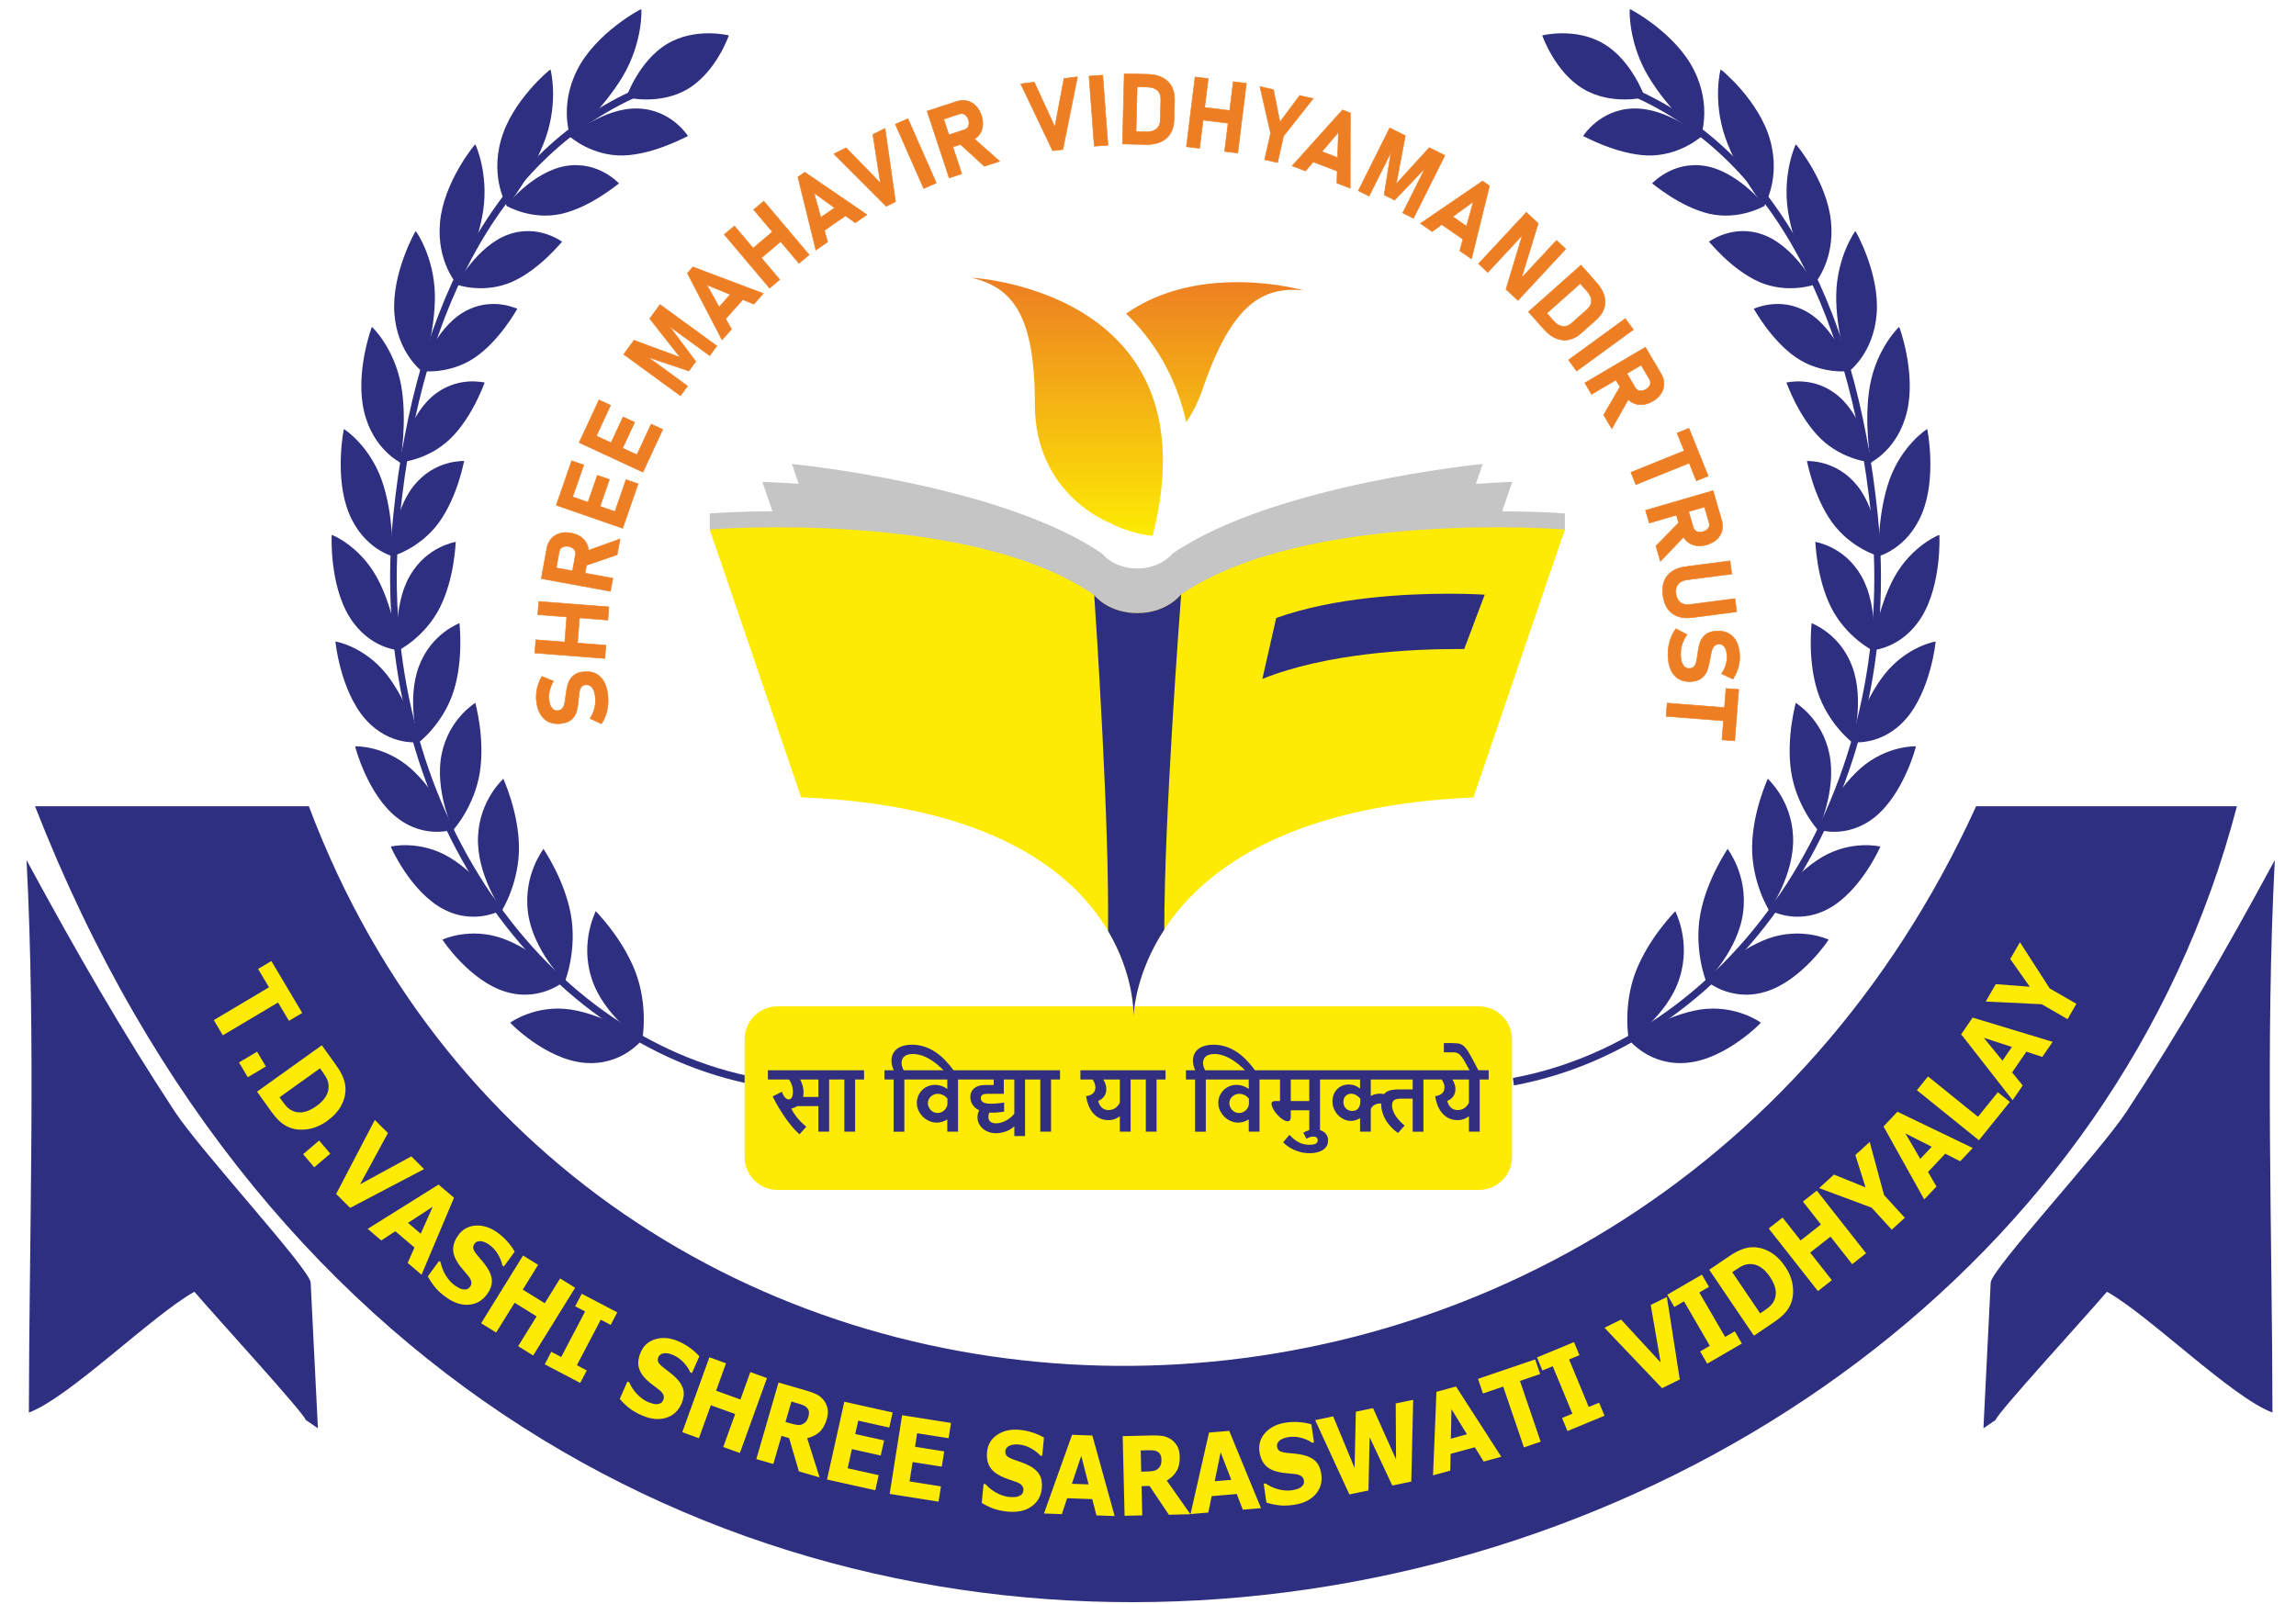 <?xml version="1.0" encoding="utf-8"?>
<!-- Generator: Adobe Illustrator 16.0.0, SVG Export Plug-In . SVG Version: 6.00 Build 0)  -->
<!DOCTYPE svg PUBLIC "-//W3C//DTD SVG 1.1//EN" "http://www.w3.org/Graphics/SVG/1.1/DTD/svg11.dtd">
<svg version="1.1" id="Layer_1" xmlns="http://www.w3.org/2000/svg" xmlns:xlink="http://www.w3.org/1999/xlink" x="0px" y="0px"
	 width="858.667px" height="600px" viewBox="0 0 858.667 600" enable-background="new 0 0 858.667 600" xml:space="preserve">
<g>
	<g>
		<path fill-rule="evenodd" clip-rule="evenodd" fill="#2F2F81" d="M115.511,301.615c103.665,275.592,494.7,282.644,623.524,0
			h97.535c-89.744,344.396-649.269,446.316-823.47,0C13.1,301.615,114.813,301.615,115.511,301.615"/>
		<path fill="#2F2F81" d="M566.177,406.054l-0.384-2.798c20.421-3.814,39.765-12.183,57.5-24.871
			c17.283-12.372,32.297-28.293,44.628-47.332c25.586-39.499,36.903-88.475,31.874-137.901
			c-4.121-40.468-14.124-74.676-29.736-101.665c-16.764-28.984-39.614-48.805-67.907-58.915l0.766-2.711
			c28.852,10.316,52.139,30.521,69.229,60.055c15.824,27.358,25.959,61.979,30.123,102.891
			c5.106,50.141-6.382,99.833-32.347,139.917c-12.521,19.327-27.764,35.496-45.316,48.053
			C606.59,393.677,586.93,402.181,566.177,406.054"/>
		<path fill="#2F2F81" d="M633.557,26.314c6.932,13.853,2.282,25.206,2.395,25.168c-0.015-0.127-11.952-10.237-19.538-22.96
			c-7.568-12.833-7.005-25.069-6.89-25.106C609.518,3.237,626.666,12.302,633.557,26.314"/>
		<path fill="#2F2F81" d="M616.12,58.155c11.772,0.349,20.066-6.955,20.074-7.042c0.179-0.014-12.452-10.873-25.313-10.527
			c-12.703,0.311-18.828,10.388-18.828,10.292C592.215,50.855,604.483,57.761,616.12,58.155"/>
		<path fill="#2F2F81" d="M662.021,52.473c4.08,14.67-2.436,24.785-2.331,24.771c0.008-0.132-9.676-12.13-14.467-25.794
			c-4.759-13.759-1.833-25.453-1.729-25.474C643.51,25.804,657.982,37.651,662.021,52.473"/>
		<path fill="#2F2F81" d="M639.388,79.999c11.235,2.509,20.593-2.985,20.605-3.071c0.169,0.02-10.035-12.84-22.316-14.849
			c-12.142-2.015-19.836,6.613-19.825,6.523C617.999,68.604,628.28,77.47,639.388,79.999"/>
		<path fill="#2F2F81" d="M684.785,83.135c1.415,14.994-6.656,23.556-6.557,23.562c0.015-0.125-7.39-13.629-9.564-27.745
			c-2.131-14.208,2.864-24.951,2.963-24.956C671.653,53.83,683.429,67.997,684.785,83.135"/>
		<path fill="#2F2F81" d="M657.936,105.476c10.499,4.573,20.61,1.063,20.638,0.973c0.152,0.045-7.607-14.384-19.121-18.633
			c-11.386-4.236-20.347,2.684-20.325,2.59C639.258,90.433,647.547,100.904,657.936,105.476"/>
		<path fill="#2F2F81" d="M701.848,117.291c-1.078,14.868-10.396,21.621-10.306,21.641c0.034-0.121-5.09-14.726-4.823-28.837
			c0.318-14.207,7.071-23.658,7.161-23.644C693.932,86.286,702.994,102.299,701.848,117.291"/>
		<path fill="#2F2F81" d="M671.757,133.764c9.585,6.496,20.139,5.077,20.166,4.995c0.135,0.071-5.174-15.505-15.729-21.853
			c-10.433-6.315-20.356-1.31-20.321-1.401C655.985,115.56,662.285,127.29,671.757,133.764"/>
		<path fill="#2F2F81" d="M713.187,153.953c-3.387,14.305-13.643,19.051-13.557,19.091c0.051-0.117-2.773-15.424-0.251-29.125
			c2.581-13.781,10.794-21.649,10.873-21.622C710.32,122.147,716.66,139.527,713.187,153.953"/>
		<path fill="#2F2F81" d="M680.856,164.044c8.462,8.25,19.135,8.985,19.178,8.909c0.119,0.092-2.733-16.202-12.14-24.477
			c-9.282-8.209-19.853-5.28-19.813-5.366C668.181,143.182,672.482,155.827,680.856,164.044"/>
		<path fill="#2F2F81" d="M718.787,192.12c-5.515,13.359-16.386,15.956-16.306,16.011c0.063-0.108-0.445-15.728,4.147-28.634
			c4.663-12.978,14.019-19.018,14.096-18.978C720.808,160.382,724.397,178.656,718.787,192.12"/>
		<path fill="#2F2F81" d="M685.215,195.489c7.143,9.805,17.626,12.701,17.68,12.636c0.099,0.106-0.283-16.484-8.339-26.47
			c-7.945-9.901-18.85-9.143-18.798-9.216C675.843,172.522,678.151,185.739,685.215,195.489"/>
		<path fill="#2F2F81" d="M718.634,230.805c-7.457,12.053-18.619,12.416-18.559,12.478c0.089-0.096,1.897-15.619,8.376-27.388
			c6.566-11.82,16.751-15.856,16.816-15.801C725.369,199.973,726.193,218.658,718.634,230.805"/>
		<path fill="#2F2F81" d="M684.841,227.293c5.624,11.119,15.587,16.124,15.651,16.07c0.089,0.125,2.167-16.338-4.324-27.794
			c-6.405-11.354-17.324-12.808-17.265-12.873C678.969,202.801,679.284,216.242,684.841,227.293"/>
		<path fill="#2F2F81" d="M712.707,269.026c-9.207,10.428-20.344,8.512-20.285,8.584c0.104-0.078,4.246-15.118,12.427-25.43
			c8.27-10.349,18.968-12.249,19.023-12.185C723.996,239.888,722.03,258.523,712.707,269.026"/>
		<path fill="#2F2F81" d="M679.725,258.642c3.907,12.163,13.026,19.178,13.092,19.133c0.071,0.14,4.625-15.779-0.107-28.425
			c-4.654-12.536-15.267-16.185-15.197-16.233C677.562,233.226,675.878,246.549,679.725,258.642"/>
		<path fill="#2F2F81" d="M701,305.788c-10.771,8.513-21.556,4.348-21.506,4.43c0.12-0.063,6.616-14.218,16.293-22.793
			c9.792-8.596,20.68-8.29,20.728-8.215C716.654,279.123,711.888,297.221,701,305.788"/>
		<path fill="#2F2F81" d="M669.865,288.721c1.982,12.908,9.921,21.774,9.999,21.741c0.056,0.152,7.092-14.804,4.321-28.327
			c-2.702-13.407-12.693-19.182-12.607-19.225C671.619,263.032,667.926,275.902,669.865,288.721"/>
		<path fill="#2F2F81" d="M683.482,340.118c-12.137,6.345-22.228-0.003-22.188,0.094c0.14-0.045,8.997-12.919,19.987-19.506
			c11.111-6.603,21.867-4.077,21.905-3.989C703.34,316.655,695.754,333.742,683.482,340.118"/>
		<path fill="#2F2F81" d="M655.259,316.732c-0.15,13.317,6.272,23.812,6.363,23.794c0.04,0.161,9.562-13.404,8.962-27.474
			c-0.538-13.93-9.563-21.71-9.477-21.741C661.128,291.439,655.44,303.509,655.259,316.732"/>
		<path fill="#2F2F81" d="M660.149,371.036c-13.307,3.963-22.375-4.437-22.34-4.339c0.152-0.017,11.389-11.217,23.49-15.61
			c12.24-4.384,22.529,0.329,22.562,0.42C684.035,351.473,673.609,367.071,660.149,371.036"/>
		<path fill="#2F2F81" d="M635.903,341.868c-2.487,13.358,2.076,25.218,2.176,25.211c0.025,0.173,12.04-11.591,13.823-25.82
			c1.831-14.085-5.902-23.699-5.803-23.71C646.099,317.679,638.42,328.608,635.903,341.868"/>
		<path fill="#2F2F81" d="M630.987,397.564c-14.286,1.389-21.988-8.872-21.962-8.77c0.171,0.01,13.794-9.11,26.819-11.133
			c13.165-1.99,22.657,4.815,22.676,4.91C658.714,382.565,645.435,396.207,630.987,397.564"/>
		<path fill="#2F2F81" d="M611.793,363.331c-5.04,12.996-2.672,25.896-2.564,25.91c0.01,0.165,14.529-9.372,18.902-23.357
			c4.414-13.83-1.69-25.032-1.584-25.029C626.531,340.98,616.85,350.44,611.793,363.331"/>
		<path fill="#2F2F81" d="M599.905,16.458c10.593,6.396,15.234,19.956,15.234,19.956s-12.536,3.182-23.135-3.213
			c-10.594-6.396-15.233-19.952-15.233-19.952S589.305,10.063,599.905,16.458"/>
		<path fill="#ED7E23" d="M650.244,257.923l-1.496,19.207l-4.76-0.371l1.497-19.207L650.244,257.923z M647.543,264.89l-0.388,4.939
			l-24.051-1.874l0.384-4.939L647.543,264.89z M623.798,245.181c-0.033-1.257,0.064-2.482,0.285-3.691
			c0.222-1.203,0.563-2.335,1.023-3.401c0.459-1.068,1.022-2.026,1.684-2.876l4.148,2.189c-0.807,1.032-1.418,2.221-1.835,3.551
			c-0.421,1.337-0.607,2.707-0.571,4.106c0.04,1.609,0.345,2.854,0.92,3.734c0.57,0.881,1.353,1.304,2.351,1.278h0.019
			c0.705-0.019,1.247-0.23,1.648-0.642c0.398-0.405,0.687-0.931,0.863-1.577c0.18-0.641,0.331-1.465,0.458-2.469
			c0.013-0.036,0.018-0.073,0.018-0.097c0-0.032,0.005-0.069,0.016-0.107l0.045-0.396c0.231-1.763,0.539-3.229,0.921-4.399
			c0.39-1.163,1.092-2.168,2.114-2.999c1.02-0.833,2.49-1.279,4.401-1.329h0.02c1.696-0.044,3.159,0.3,4.382,1.027
			c1.223,0.728,2.17,1.808,2.843,3.234c0.667,1.426,1.033,3.169,1.087,5.218c0.023,0.935-0.063,1.9-0.252,2.886
			c-0.192,0.986-0.48,1.957-0.865,2.904c-0.387,0.949-0.855,1.854-1.413,2.716l-4.245-1.989c0.673-1.028,1.188-2.103,1.54-3.212
			c0.361-1.113,0.526-2.172,0.5-3.184c-0.04-1.523-0.318-2.688-0.838-3.507c-0.521-0.812-1.237-1.214-2.145-1.191l-0.018,0.001
			c-0.756,0.019-1.349,0.251-1.776,0.699c-0.427,0.444-0.738,0.989-0.928,1.628c-0.184,0.647-0.376,1.546-0.577,2.713
			c-0.011,0.048-0.021,0.092-0.025,0.143c-0.006,0.05-0.01,0.098-0.022,0.147c-0.011,0.069-0.026,0.143-0.037,0.205
			c-0.016,0.068-0.035,0.138-0.046,0.211c-0.283,1.673-0.641,3.072-1.073,4.193c-0.435,1.127-1.155,2.079-2.167,2.852
			s-2.407,1.185-4.19,1.231l-0.034,0.002c-1.671,0.042-3.117-0.315-4.33-1.068c-1.217-0.751-2.154-1.869-2.82-3.351
			C624.212,249.082,623.852,247.283,623.798,245.181z M621.904,222.75c-0.26-2.006-0.104-3.767,0.467-5.293
			c0.573-1.518,1.541-2.744,2.894-3.672s3.054-1.533,5.097-1.798l16.633-2.167l0.641,4.913l-16.755,2.183
			c-1.5,0.194-2.603,0.743-3.325,1.652c-0.722,0.909-0.981,2.094-0.792,3.55c0.191,1.468,0.748,2.552,1.681,3.252
			c0.929,0.699,2.138,0.953,3.638,0.758l16.755-2.184l0.637,4.913l-16.63,2.167c-2.042,0.267-3.842,0.116-5.39-0.442
			c-1.546-0.558-2.794-1.496-3.74-2.829C622.768,226.426,622.166,224.757,621.904,222.75z M628.437,194.927l2.275,4.851
			l-9.749,10.213l-1.675-5.758L628.437,194.927z M640.657,183.556l1.386,4.757l-25.25,7.352l-1.383-4.756L640.657,183.556z
			 M630.687,188.509l2.557,8.784c0.143,0.485,0.391,0.875,0.74,1.171c0.353,0.303,0.778,0.487,1.295,0.556
			c0.509,0.075,1.062,0.03,1.652-0.128c0.591-0.173,1.081-0.431,1.473-0.763c0.394-0.334,0.659-0.718,0.793-1.164
			c0.137-0.437,0.128-0.904-0.016-1.401l-2.558-8.783l4.583-1.336l2.668,9.163c0.404,1.386,0.444,2.697,0.129,3.934
			c-0.321,1.237-0.963,2.311-1.935,3.216c-0.975,0.914-2.21,1.588-3.716,2.027c-1.503,0.438-2.91,0.531-4.215,0.282
			c-1.311-0.242-2.425-0.811-3.36-1.681c-0.932-0.879-1.601-2.008-1.998-3.383l-2.67-9.162L630.687,188.509z M631.622,160.215
			l7.22,17.86l-4.425,1.79l-7.22-17.86L631.622,160.215z M632.308,167.657l1.857,4.592l-22.367,9.043l-1.855-4.592L632.308,167.657z
			 M606.321,143.925l3.401,4.14l-6.927,12.303l-3.046-5.165L606.321,143.925z M615.356,129.893l2.514,4.268l-22.652,13.355
			l-2.514-4.268L615.356,129.893z M606.917,137.151l4.646,7.881c0.256,0.436,0.596,0.752,1.007,0.954
			c0.416,0.206,0.872,0.279,1.388,0.219c0.515-0.052,1.038-0.233,1.572-0.531c0.531-0.314,0.941-0.685,1.237-1.104
			c0.3-0.419,0.462-0.858,0.481-1.322c0.024-0.458-0.097-0.908-0.36-1.355l-4.646-7.88l4.112-2.424l4.848,8.22
			c0.733,1.244,1.097,2.505,1.097,3.78c-0.005,1.276-0.366,2.476-1.082,3.593c-0.721,1.125-1.75,2.086-3.101,2.881
			c-1.349,0.795-2.688,1.233-4.015,1.313c-1.329,0.09-2.552-0.186-3.673-0.8c-1.117-0.622-2.047-1.551-2.772-2.784l-4.848-8.221
			L606.917,137.151z M589.629,138.804l-3.024-4.148l21.231-15.482l3.025,4.146L589.629,138.804z M591.267,99.189l3.289,3.705
			l-19.647,17.449l-3.288-3.704L591.267,99.189z M576.841,115.337l4.188,4.719c1.078,1.213,2.209,1.891,3.389,2.041
			c1.174,0.143,2.304-0.257,3.373-1.208l5.785-5.137c1.069-0.949,1.601-2.024,1.596-3.208c-0.009-1.189-0.553-2.388-1.628-3.601
			l-4.19-4.718l3.567-3.171l4.116,4.635c1.455,1.637,2.423,3.285,2.904,4.93c0.478,1.647,0.459,3.239-0.062,4.772
			c-0.52,1.542-1.516,2.975-3.008,4.296l-5.565,4.944c-1.412,1.254-2.906,2.061-4.473,2.414c-1.573,0.356-3.169,0.213-4.787-0.428
			c-1.616-0.642-3.172-1.81-4.67-3.493l-4.103-4.621L576.841,115.337z M570.831,79.437l4.431,4.121l-6.55,21.403l-0.637,0.048
			l14.029-15.088l3.465,3.222l-17.88,19.23l-4.46-4.146l6.367-21.152l0.636-0.049l-13.82,14.863l-3.464-3.221L570.831,79.437z
			 M540.303,78.963l11.359,7.878l-2.717,3.918l-11.359-7.877L540.303,78.963z M554.455,67.728l2.581,1.789l-6.718,27.32l-4.38-3.037
			l5.055-18.332l-15.389,11.164l-4.381-3.036L554.455,67.728z M534.525,55.234l5.837,2.917l-11.741,23.509l-4.022-2.008
			l9.115-18.257l-0.358,1.118l-11.786,12.35l-3.912-1.954l2.639-16.522l0.839-1.277l-9.121,18.255l-4.022-2.01l11.742-23.508
			l5.834,2.914l-3.432,18.082L534.525,55.234z M490.986,55.399l12.903,4.962l-1.713,4.451l-12.903-4.962L490.986,55.399z
			 M502.068,41.13l2.934,1.128l-0.053,28.133l-4.976-1.913l0.568-19.007l-12.307,14.493l-4.975-1.913L502.068,41.13z
			 M480.022,50.913l-2.227,9.894l-4.834-1.088l2.229-9.894l-3.997-17.44l5.055,1.138l2.421,12.14l7.383-9.934l5.061,1.14
			L480.022,50.913z M447.875,39.858l15.189,1.884l-0.586,4.732l-15.189-1.883L447.875,39.858z M446.934,28.797l4.918,0.608
			l-3.234,26.08l-4.915-0.61L446.934,28.797z M461.21,30.566l4.915,0.61l-3.231,26.077l-4.917-0.609L461.21,30.566z M420.442,27.579
			l4.951,0.122l-0.646,26.271l-4.954-0.123L420.442,27.579z M422.404,49.143l6.307,0.156c1.623,0.04,2.889-0.324,3.802-1.085
			c0.908-0.76,1.387-1.86,1.422-3.291l0.191-7.732c0.035-1.43-0.39-2.552-1.257-3.358c-0.875-0.805-2.125-1.224-3.746-1.265
			l-6.31-0.155l0.118-4.772l6.197,0.152c2.188,0.053,4.054,0.471,5.583,1.242c1.532,0.771,2.683,1.874,3.448,3.299
			c0.774,1.431,1.14,3.138,1.092,5.13l-0.185,7.444c-0.045,1.885-0.475,3.528-1.286,4.917c-0.813,1.393-2.004,2.462-3.579,3.207
			c-1.572,0.745-3.488,1.086-5.738,1.031l-6.179-0.153L422.404,49.143z M414.354,54.321l-5.12,0.38l-1.943-26.207l5.116-0.379
			L414.354,54.321z M381.753,31.379l5.055-0.627l7.703,16.711l3.385-18.086l5.055-0.627l-5.447,27.155l-3.838,0.477L381.753,31.379z
			 M358.526,53.401l4.768-2.444l10.553,9.379l-5.693,1.879L358.526,53.401z M346.732,41.595l4.703-1.554l8.243,24.972l-4.706,1.552
			L346.732,41.595z M352.033,51.381l8.688-2.866c0.48-0.16,0.862-0.422,1.145-0.782c0.291-0.362,0.459-0.793,0.509-1.31
			c0.06-0.516-0.007-1.065-0.187-1.648c-0.192-0.585-0.467-1.066-0.814-1.445c-0.347-0.38-0.742-0.632-1.191-0.751
			c-0.44-0.121-0.907-0.096-1.4,0.066l-8.686,2.867l-1.498-4.533l9.062-2.991c1.372-0.453,2.683-0.542,3.926-0.271
			c1.247,0.278,2.344,0.883,3.283,1.822c0.948,0.94,1.666,2.153,2.157,3.641c0.491,1.487,0.635,2.888,0.433,4.203
			c-0.195,1.318-0.724,2.454-1.562,3.418c-0.847,0.961-1.951,1.67-3.311,2.118l-9.061,2.991L352.033,51.381z M350.156,68.452
			l-4.698,2.071l-10.601-24.044l4.697-2.071L350.156,68.452z M311.879,57.579l4.559-2.278l12.833,13.188l-2.84-18.179l4.559-2.277
			l3.916,27.417l-3.459,1.729L311.879,57.579z M303.971,83.414l11.358-7.88l2.718,3.92l-11.359,7.878L303.971,83.414z
			 M298.408,66.223l2.58-1.788l23.232,15.866l-4.379,3.038l-15.396-11.16l5.061,18.327l-4.378,3.037L298.408,66.223z
			 M279.632,94.542l11.692-9.876l3.078,3.644l-11.692,9.875L279.632,94.542z M270.869,87.725l3.785-3.197l16.957,20.073
			l-3.784,3.198L270.869,87.725z M281.859,78.442l3.784-3.198l16.958,20.076l-3.785,3.194L281.859,78.442z M266.524,117.588
			l9.179-10.336l3.565,3.167l-9.179,10.336L266.524,117.588z M257.061,102.196l2.085-2.347l26.321,9.936l-3.54,3.985l-17.595-7.21
			l9.243,16.615l-3.539,3.985L257.061,102.196z M243,119.2l3.846-5.272l21.233,15.481l-2.649,3.634l-16.488-12.023l1.042,0.538
			l10.222,13.676l-2.577,3.533l-15.853-5.345l-1.12-1.038l16.487,12.023l-2.649,3.634l-21.233-15.483l3.842-5.268l17.26,6.386
			L243,119.2z M217.363,163.946l6.65-14.342l4.331,2.007l-6.649,14.344L217.363,163.946z M227.203,168.508l5.813-12.541l4.327,2.006
			l-5.814,12.541L227.203,168.508z M236.878,172.994l6.65-14.345l4.325,2.006L241.205,175L236.878,172.994z M216.611,165.57
			l2.083-4.495l23.841,11.053l-2.083,4.493L216.611,165.57z M208.627,187.307l5.183-14.937l4.51,1.564l-5.182,14.936
			L208.627,187.307z M218.873,190.862l4.532-13.06l4.505,1.562l-4.532,13.06L218.873,190.862z M228.948,194.357l5.184-14.936
			l4.505,1.563l-5.183,14.938L228.948,194.357z M208.041,188.996l1.625-4.679l24.825,8.614l-1.623,4.679L208.041,188.996z
			 M218.451,211.756l0.139-5.355l13.291-4.768l-1.08,5.899L218.451,211.756z M202.433,216.451l0.893-4.873l25.868,4.735
			l-0.893,4.873L202.433,216.451z M213.564,216.487l1.647-8.999c0.092-0.498,0.044-0.958-0.136-1.38
			c-0.179-0.427-0.477-0.783-0.906-1.074c-0.423-0.297-0.937-0.504-1.535-0.627c-0.607-0.11-1.161-0.1-1.66,0.023
			c-0.5,0.121-0.91,0.348-1.229,0.684c-0.317,0.331-0.521,0.751-0.613,1.261l-1.646,8.999l-4.698-0.86l1.718-9.387
			c0.26-1.419,0.811-2.61,1.645-3.575c0.841-0.962,1.899-1.633,3.173-2.009c1.278-0.38,2.686-0.431,4.228-0.148
			c1.542,0.281,2.84,0.828,3.896,1.635c1.064,0.803,1.807,1.811,2.252,3.008c0.438,1.204,0.531,2.513,0.274,3.921l-1.719,9.386
			L213.564,216.487z M211.013,242.829l1.189-15.258l4.755,0.37l-1.189,15.259L211.013,242.829z M200.006,244.275l0.384-4.939
			l26.198,2.041l-0.384,4.939L200.006,244.275z M201.122,229.932l0.385-4.938l26.198,2.04l-0.384,4.938L201.122,229.932z
			 M227.381,260.636c0.097,1.254,0.063,2.482-0.095,3.701c-0.16,1.213-0.44,2.362-0.845,3.45c-0.403,1.09-0.916,2.076-1.534,2.96
			l-4.254-1.97c0.75-1.075,1.298-2.293,1.646-3.644c0.352-1.358,0.468-2.733,0.358-4.129c-0.124-1.605-0.492-2.833-1.109-3.682
			c-0.618-0.849-1.42-1.231-2.417-1.154l-0.018,0.001c-0.702,0.055-1.233,0.295-1.615,0.726c-0.375,0.426-0.635,0.966-0.774,1.62
			c-0.148,0.648-0.257,1.48-0.333,2.489c-0.011,0.036-0.014,0.074-0.011,0.099c0.001,0.031-0.001,0.07-0.01,0.106l-0.024,0.399
			c-0.142,1.773-0.373,3.252-0.694,4.44c-0.328,1.182-0.978,2.224-1.955,3.104c-0.978,0.886-2.422,1.406-4.328,1.554l-0.019,0.001
			c-1.69,0.132-3.172-0.135-4.429-0.799c-1.259-0.663-2.261-1.692-3.007-3.081c-0.739-1.391-1.194-3.113-1.353-5.154
			c-0.073-0.935-0.038-1.902,0.101-2.896c0.139-0.995,0.377-1.979,0.711-2.945c0.339-0.968,0.761-1.897,1.274-2.785l4.338,1.765
			c-0.617,1.063-1.075,2.164-1.371,3.289c-0.303,1.13-0.41,2.196-0.332,3.206c0.118,1.52,0.456,2.668,1.019,3.459
			c0.562,0.787,1.296,1.149,2.199,1.079h0.019c0.757-0.059,1.336-0.322,1.74-0.793c0.402-0.464,0.686-1.025,0.839-1.674
			c0.154-0.654,0.299-1.564,0.437-2.738c0.008-0.05,0.017-0.093,0.02-0.145c0.001-0.049,0.004-0.097,0.012-0.148
			c0.008-0.069,0.022-0.144,0.028-0.207c0.014-0.07,0.027-0.138,0.034-0.213c0.196-1.687,0.481-3.101,0.856-4.244
			c0.375-1.149,1.047-2.135,2.016-2.959c0.969-0.825,2.342-1.31,4.12-1.449l0.036-0.002c1.668-0.129,3.131,0.153,4.379,0.842
			c1.254,0.687,2.246,1.755,2.991,3.2C226.764,256.762,227.219,258.54,227.381,260.636z"/>
		<path fill="none" stroke="#ED7E23" stroke-width="0.216" stroke-miterlimit="22.926" d="M650.244,257.923l-1.496,19.207
			l-4.76-0.371l1.497-19.207L650.244,257.923z M647.543,264.89l-0.388,4.939l-24.051-1.874l0.384-4.939L647.543,264.89z
			 M623.798,245.181c-0.033-1.257,0.064-2.482,0.285-3.691c0.222-1.203,0.563-2.335,1.023-3.401
			c0.459-1.068,1.022-2.026,1.684-2.876l4.148,2.189c-0.807,1.032-1.418,2.221-1.835,3.551c-0.421,1.337-0.607,2.707-0.571,4.106
			c0.04,1.609,0.345,2.854,0.92,3.734c0.57,0.881,1.353,1.304,2.351,1.278h0.019c0.705-0.019,1.247-0.23,1.648-0.642
			c0.398-0.405,0.687-0.931,0.863-1.577c0.18-0.641,0.331-1.465,0.458-2.469c0.013-0.036,0.018-0.073,0.018-0.097
			c0-0.032,0.005-0.069,0.016-0.107l0.045-0.396c0.231-1.763,0.539-3.229,0.921-4.399c0.39-1.163,1.092-2.168,2.114-2.999
			c1.02-0.833,2.49-1.279,4.401-1.329h0.02c1.696-0.044,3.159,0.3,4.382,1.027c1.223,0.728,2.17,1.808,2.843,3.234
			c0.667,1.426,1.033,3.169,1.087,5.218c0.023,0.935-0.063,1.9-0.252,2.886c-0.192,0.986-0.48,1.957-0.865,2.904
			c-0.387,0.949-0.855,1.854-1.413,2.716l-4.245-1.989c0.673-1.028,1.188-2.103,1.54-3.212c0.361-1.113,0.526-2.172,0.5-3.184
			c-0.04-1.523-0.318-2.688-0.838-3.507c-0.521-0.812-1.237-1.214-2.145-1.191l-0.018,0.001c-0.756,0.019-1.349,0.251-1.776,0.699
			c-0.427,0.444-0.738,0.989-0.928,1.628c-0.184,0.647-0.376,1.546-0.577,2.713c-0.011,0.048-0.021,0.092-0.025,0.143
			c-0.006,0.05-0.01,0.098-0.022,0.147c-0.011,0.069-0.026,0.143-0.037,0.205c-0.016,0.068-0.035,0.138-0.046,0.211
			c-0.283,1.673-0.641,3.072-1.073,4.193c-0.435,1.127-1.155,2.079-2.167,2.852s-2.407,1.185-4.19,1.231l-0.034,0.002
			c-1.671,0.042-3.117-0.315-4.33-1.068c-1.217-0.751-2.154-1.869-2.82-3.351C624.212,249.082,623.852,247.283,623.798,245.181z
			 M621.904,222.75c-0.26-2.006-0.104-3.767,0.467-5.293c0.573-1.518,1.541-2.744,2.894-3.672s3.054-1.533,5.097-1.798l16.633-2.167
			l0.641,4.913l-16.755,2.183c-1.5,0.194-2.603,0.743-3.325,1.652c-0.722,0.909-0.981,2.094-0.792,3.55
			c0.191,1.468,0.748,2.552,1.681,3.252c0.929,0.699,2.138,0.953,3.638,0.758l16.755-2.184l0.637,4.913l-16.63,2.167
			c-2.042,0.267-3.842,0.116-5.39-0.442c-1.546-0.558-2.794-1.496-3.74-2.829C622.768,226.426,622.166,224.757,621.904,222.75z
			 M628.437,194.927l2.275,4.851l-9.749,10.213l-1.675-5.758L628.437,194.927z M640.657,183.556l1.386,4.757l-25.25,7.352
			l-1.383-4.756L640.657,183.556z M630.687,188.509l2.557,8.784c0.143,0.485,0.391,0.875,0.74,1.171
			c0.353,0.303,0.778,0.487,1.295,0.556c0.509,0.075,1.062,0.03,1.652-0.128c0.591-0.173,1.081-0.431,1.473-0.763
			c0.394-0.334,0.659-0.718,0.793-1.164c0.137-0.437,0.128-0.904-0.016-1.401l-2.558-8.783l4.583-1.336l2.668,9.163
			c0.404,1.386,0.444,2.697,0.129,3.934c-0.321,1.237-0.963,2.311-1.935,3.216c-0.975,0.914-2.21,1.588-3.716,2.027
			c-1.503,0.438-2.91,0.531-4.215,0.282c-1.311-0.242-2.425-0.811-3.36-1.681c-0.932-0.879-1.601-2.008-1.998-3.383l-2.67-9.162
			L630.687,188.509z M631.622,160.215l7.22,17.86l-4.425,1.79l-7.22-17.86L631.622,160.215z M632.308,167.657l1.857,4.592
			l-22.367,9.043l-1.855-4.592L632.308,167.657z M606.321,143.925l3.401,4.14l-6.927,12.303l-3.046-5.165L606.321,143.925z
			 M615.356,129.893l2.514,4.268l-22.652,13.355l-2.514-4.268L615.356,129.893z M606.917,137.151l4.646,7.881
			c0.256,0.436,0.596,0.752,1.007,0.954c0.416,0.206,0.872,0.279,1.388,0.219c0.515-0.052,1.038-0.233,1.572-0.531
			c0.531-0.314,0.941-0.685,1.237-1.104c0.3-0.419,0.462-0.858,0.481-1.322c0.024-0.458-0.097-0.908-0.36-1.355l-4.646-7.88
			l4.112-2.424l4.848,8.22c0.733,1.244,1.097,2.505,1.097,3.78c-0.005,1.276-0.366,2.476-1.082,3.593
			c-0.721,1.125-1.75,2.086-3.101,2.881c-1.349,0.795-2.688,1.233-4.015,1.313c-1.329,0.09-2.552-0.186-3.673-0.8
			c-1.117-0.622-2.047-1.551-2.772-2.784l-4.848-8.221L606.917,137.151z M589.629,138.804l-3.024-4.148l21.231-15.482l3.025,4.146
			L589.629,138.804z M591.267,99.189l3.289,3.705l-19.647,17.449l-3.288-3.704L591.267,99.189z M576.841,115.337l4.188,4.719
			c1.078,1.213,2.209,1.891,3.389,2.041c1.174,0.143,2.304-0.257,3.373-1.208l5.785-5.137c1.069-0.949,1.601-2.024,1.596-3.208
			c-0.009-1.189-0.553-2.388-1.628-3.601l-4.19-4.718l3.567-3.171l4.116,4.635c1.455,1.637,2.423,3.285,2.904,4.93
			c0.478,1.647,0.459,3.239-0.062,4.772c-0.52,1.542-1.516,2.975-3.008,4.296l-5.565,4.944c-1.412,1.254-2.906,2.061-4.473,2.414
			c-1.573,0.356-3.169,0.213-4.787-0.428c-1.616-0.642-3.172-1.81-4.67-3.493l-4.103-4.621L576.841,115.337z M570.831,79.437
			l4.431,4.121l-6.55,21.403l-0.637,0.048l14.029-15.088l3.465,3.222l-17.88,19.23l-4.46-4.146l6.367-21.152l0.636-0.049
			l-13.82,14.863l-3.464-3.221L570.831,79.437z M540.303,78.963l11.359,7.878l-2.717,3.918l-11.359-7.877L540.303,78.963z
			 M554.455,67.728l2.581,1.789l-6.718,27.32l-4.38-3.037l5.055-18.332l-15.389,11.164l-4.381-3.036L554.455,67.728z
			 M534.525,55.234l5.837,2.917l-11.741,23.509l-4.022-2.008l9.115-18.257l-0.358,1.118l-11.786,12.35l-3.912-1.954l2.639-16.522
			l0.839-1.277l-9.121,18.255l-4.022-2.01l11.742-23.508l5.834,2.914l-3.432,18.082L534.525,55.234z M490.986,55.399l12.903,4.962
			l-1.713,4.451l-12.903-4.962L490.986,55.399z M502.068,41.13l2.934,1.128l-0.053,28.133l-4.976-1.913l0.568-19.007l-12.307,14.493
			l-4.975-1.913L502.068,41.13z M480.022,50.913l-2.227,9.894l-4.834-1.088l2.229-9.894l-3.997-17.44l5.055,1.138l2.421,12.14
			l7.383-9.934l5.061,1.14L480.022,50.913z M447.875,39.858l15.189,1.884l-0.586,4.732l-15.189-1.883L447.875,39.858z
			 M446.934,28.797l4.918,0.608l-3.234,26.08l-4.915-0.61L446.934,28.797z M461.21,30.566l4.915,0.61l-3.231,26.077l-4.917-0.609
			L461.21,30.566z M420.442,27.579l4.951,0.122l-0.646,26.271l-4.954-0.123L420.442,27.579z M422.404,49.143l6.307,0.156
			c1.623,0.04,2.889-0.324,3.802-1.085c0.908-0.76,1.387-1.86,1.422-3.291l0.191-7.732c0.035-1.43-0.39-2.552-1.257-3.358
			c-0.875-0.805-2.125-1.224-3.746-1.265l-6.31-0.155l0.118-4.772l6.197,0.152c2.188,0.053,4.054,0.471,5.583,1.242
			c1.532,0.771,2.683,1.874,3.448,3.299c0.774,1.431,1.14,3.138,1.092,5.13l-0.185,7.444c-0.045,1.885-0.475,3.528-1.286,4.917
			c-0.813,1.393-2.004,2.462-3.579,3.207c-1.572,0.745-3.488,1.086-5.738,1.031l-6.179-0.153L422.404,49.143z M414.354,54.321
			l-5.12,0.38l-1.943-26.207l5.116-0.379L414.354,54.321z M381.753,31.379l5.055-0.627l7.703,16.711l3.385-18.086l5.055-0.627
			l-5.447,27.155l-3.838,0.477L381.753,31.379z M358.526,53.401l4.768-2.444l10.553,9.379l-5.693,1.879L358.526,53.401z
			 M346.732,41.595l4.703-1.554l8.243,24.972l-4.706,1.552L346.732,41.595z M352.033,51.381l8.688-2.866
			c0.48-0.16,0.862-0.422,1.145-0.782c0.291-0.362,0.459-0.793,0.509-1.31c0.06-0.516-0.007-1.065-0.187-1.648
			c-0.192-0.585-0.467-1.066-0.814-1.445c-0.347-0.38-0.742-0.632-1.191-0.751c-0.44-0.121-0.907-0.096-1.4,0.066l-8.686,2.867
			l-1.498-4.533l9.062-2.991c1.372-0.453,2.683-0.542,3.926-0.271c1.247,0.278,2.344,0.883,3.283,1.822
			c0.948,0.94,1.666,2.153,2.157,3.641c0.491,1.487,0.635,2.888,0.433,4.203c-0.195,1.318-0.724,2.454-1.562,3.418
			c-0.847,0.961-1.951,1.67-3.311,2.118l-9.061,2.991L352.033,51.381z M350.156,68.452l-4.698,2.071l-10.601-24.044l4.697-2.071
			L350.156,68.452z M311.879,57.579l4.559-2.278l12.833,13.188l-2.84-18.179l4.559-2.277l3.916,27.417l-3.459,1.729L311.879,57.579z
			 M303.971,83.414l11.358-7.88l2.718,3.92l-11.359,7.878L303.971,83.414z M298.408,66.223l2.58-1.788l23.232,15.866l-4.379,3.038
			l-15.396-11.16l5.061,18.327l-4.378,3.037L298.408,66.223z M279.632,94.542l11.692-9.876l3.078,3.644l-11.692,9.875
			L279.632,94.542z M270.869,87.725l3.785-3.197l16.957,20.073l-3.784,3.198L270.869,87.725z M281.859,78.442l3.784-3.198
			l16.958,20.076l-3.785,3.194L281.859,78.442z M266.524,117.588l9.179-10.336l3.565,3.167l-9.179,10.336L266.524,117.588z
			 M257.061,102.196l2.085-2.347l26.321,9.936l-3.54,3.985l-17.595-7.21l9.243,16.615l-3.539,3.985L257.061,102.196z M243,119.2
			l3.846-5.272l21.233,15.481l-2.649,3.634l-16.488-12.023l1.042,0.538l10.222,13.676l-2.577,3.533l-15.853-5.345l-1.12-1.038
			l16.487,12.023l-2.649,3.634l-21.233-15.483l3.842-5.268l17.26,6.386L243,119.2z M217.363,163.946l6.65-14.342l4.331,2.007
			l-6.649,14.344L217.363,163.946z M227.203,168.508l5.813-12.541l4.327,2.006l-5.814,12.541L227.203,168.508z M236.878,172.994
			l6.65-14.345l4.325,2.006L241.205,175L236.878,172.994z M216.611,165.57l2.083-4.495l23.841,11.053l-2.083,4.493L216.611,165.57z
			 M208.627,187.307l5.183-14.937l4.51,1.564l-5.182,14.936L208.627,187.307z M218.873,190.862l4.532-13.06l4.505,1.562
			l-4.532,13.06L218.873,190.862z M228.948,194.357l5.184-14.936l4.505,1.563l-5.183,14.938L228.948,194.357z M208.041,188.996
			l1.625-4.679l24.825,8.614l-1.623,4.679L208.041,188.996z M218.451,211.756l0.139-5.355l13.291-4.768l-1.08,5.899L218.451,211.756
			z M202.433,216.451l0.893-4.873l25.868,4.735l-0.893,4.873L202.433,216.451z M213.564,216.487l1.647-8.999
			c0.092-0.498,0.044-0.958-0.136-1.38c-0.179-0.427-0.477-0.783-0.906-1.074c-0.423-0.297-0.937-0.504-1.535-0.627
			c-0.607-0.11-1.161-0.1-1.66,0.023c-0.5,0.121-0.91,0.348-1.229,0.684c-0.317,0.331-0.521,0.751-0.613,1.261l-1.646,8.999
			l-4.698-0.86l1.718-9.387c0.26-1.419,0.811-2.61,1.645-3.575c0.841-0.962,1.899-1.633,3.173-2.009
			c1.278-0.38,2.686-0.431,4.228-0.148c1.542,0.281,2.84,0.828,3.896,1.635c1.064,0.803,1.807,1.811,2.252,3.008
			c0.438,1.204,0.531,2.513,0.274,3.921l-1.719,9.386L213.564,216.487z M211.013,242.829l1.189-15.258l4.755,0.37l-1.189,15.259
			L211.013,242.829z M200.006,244.275l0.384-4.939l26.198,2.041l-0.384,4.939L200.006,244.275z M201.122,229.932l0.385-4.938
			l26.198,2.04l-0.384,4.938L201.122,229.932z M227.381,260.636c0.097,1.254,0.063,2.482-0.095,3.701
			c-0.16,1.213-0.44,2.362-0.845,3.45c-0.403,1.09-0.916,2.076-1.534,2.96l-4.254-1.97c0.75-1.075,1.298-2.293,1.646-3.644
			c0.352-1.358,0.468-2.733,0.358-4.129c-0.124-1.605-0.492-2.833-1.109-3.682c-0.618-0.849-1.42-1.231-2.417-1.154l-0.018,0.001
			c-0.702,0.055-1.233,0.295-1.615,0.726c-0.375,0.426-0.635,0.966-0.774,1.62c-0.148,0.648-0.257,1.48-0.333,2.489
			c-0.011,0.036-0.014,0.074-0.011,0.099c0.001,0.031-0.001,0.07-0.01,0.106l-0.024,0.399c-0.142,1.773-0.373,3.252-0.694,4.44
			c-0.328,1.182-0.978,2.224-1.955,3.104c-0.978,0.886-2.422,1.406-4.328,1.554l-0.019,0.001c-1.69,0.132-3.172-0.135-4.429-0.799
			c-1.259-0.663-2.261-1.692-3.007-3.081c-0.739-1.391-1.194-3.113-1.353-5.154c-0.073-0.935-0.038-1.902,0.101-2.896
			c0.139-0.995,0.377-1.979,0.711-2.945c0.339-0.968,0.761-1.897,1.274-2.785l4.338,1.765c-0.617,1.063-1.075,2.164-1.371,3.289
			c-0.303,1.13-0.41,2.196-0.332,3.206c0.118,1.52,0.456,2.668,1.019,3.459c0.562,0.787,1.296,1.149,2.199,1.079h0.019
			c0.757-0.059,1.336-0.322,1.74-0.793c0.402-0.464,0.686-1.025,0.839-1.674c0.154-0.654,0.299-1.564,0.437-2.738
			c0.008-0.05,0.017-0.093,0.02-0.145c0.001-0.049,0.004-0.097,0.012-0.148c0.008-0.069,0.022-0.144,0.028-0.207
			c0.014-0.07,0.027-0.138,0.034-0.213c0.196-1.687,0.481-3.101,0.856-4.244c0.375-1.149,1.047-2.135,2.016-2.959
			c0.969-0.825,2.342-1.31,4.12-1.449l0.036-0.002c1.668-0.129,3.131,0.153,4.379,0.842c1.254,0.687,2.246,1.755,2.991,3.2
			C226.764,256.762,227.219,258.54,227.381,260.636z"/>
		<path fill="#2F2F81" d="M283.172,406.054l0.385-2.798c-20.423-3.814-39.763-12.183-57.5-24.871
			c-17.283-12.372-32.297-28.293-44.627-47.332c-25.587-39.499-36.906-88.475-31.876-137.901
			c4.12-40.468,14.125-74.676,29.736-101.665c16.767-28.984,39.615-48.805,67.907-58.915l-0.766-2.711
			c-28.85,10.316-52.139,30.521-69.227,60.055c-15.826,27.358-25.96,61.979-30.125,102.891
			c-5.106,50.141,6.38,99.833,32.347,139.917c12.52,19.327,27.764,35.496,45.317,48.053
			C242.761,393.677,262.418,402.181,283.172,406.054"/>
		<path fill="#2F2F81" d="M215.793,26.314c-6.932,13.853-2.281,25.206-2.395,25.168c0.014-0.127,11.954-10.237,19.537-22.96
			c7.57-12.833,7.007-25.069,6.891-25.106C239.832,3.237,222.687,12.302,215.793,26.314"/>
		<path fill="#2F2F81" d="M233.229,58.155c-11.771,0.349-20.064-6.955-20.071-7.042c-0.179-0.014,12.451-10.873,25.312-10.527
			c12.702,0.311,18.829,10.388,18.828,10.292C257.135,50.855,244.867,57.761,233.229,58.155"/>
		<path fill="#2F2F81" d="M187.331,52.473c-4.08,14.67,2.434,24.785,2.328,24.771c-0.005-0.132,9.678-12.13,14.467-25.794
			c4.761-13.759,1.835-25.453,1.732-25.474C205.839,25.804,191.368,37.651,187.331,52.473"/>
		<path fill="#2F2F81" d="M209.961,79.999c-11.233,2.509-20.594-2.985-20.604-3.071c-0.169,0.02,10.036-12.84,22.315-14.849
			c12.142-2.015,19.837,6.613,19.826,6.523C231.351,68.604,221.069,77.47,209.961,79.999"/>
		<path fill="#2F2F81" d="M164.565,83.135c-1.414,14.994,6.658,23.556,6.558,23.562c-0.017-0.125,7.389-13.629,9.562-27.745
			c2.13-14.208-2.861-24.951-2.96-24.956C177.698,53.83,165.92,67.997,164.565,83.135"/>
		<path fill="#2F2F81" d="M191.413,105.476c-10.497,4.573-20.609,1.063-20.637,0.973c-0.151,0.045,7.607-14.384,19.122-18.633
			c11.385-4.236,20.346,2.684,20.325,2.59C210.092,90.433,201.802,100.904,191.413,105.476"/>
		<path fill="#2F2F81" d="M147.502,117.291c1.078,14.868,10.396,21.621,10.305,21.641c-0.036-0.121,5.09-14.726,4.824-28.837
			c-0.317-14.207-7.07-23.658-7.162-23.644C155.42,86.286,146.356,102.299,147.502,117.291"/>
		<path fill="#2F2F81" d="M177.591,133.764c-9.583,6.496-20.137,5.077-20.163,4.995c-0.136,0.071,5.172-15.505,15.727-21.853
			c10.432-6.315,20.357-1.31,20.324-1.401C193.365,115.56,187.065,127.29,177.591,133.764"/>
		<path fill="#2F2F81" d="M136.163,153.953c3.389,14.305,13.641,19.051,13.557,19.091c-0.051-0.117,2.774-15.424,0.251-29.125
			c-2.58-13.781-10.792-21.649-10.874-21.622C139.031,122.147,132.69,139.527,136.163,153.953"/>
		<path fill="#2F2F81" d="M168.494,164.044c-8.46,8.25-19.134,8.985-19.178,8.909c-0.119,0.092,2.735-16.202,12.139-24.477
			c9.284-8.209,19.855-5.28,19.814-5.366C181.171,143.182,176.866,155.827,168.494,164.044"/>
		<path fill="#2F2F81" d="M130.562,192.12c5.516,13.359,16.387,15.956,16.309,16.011c-0.066-0.108,0.446-15.728-4.148-28.634
			c-4.665-12.978-14.02-19.018-14.097-18.978C128.544,160.382,124.953,178.656,130.562,192.12"/>
		<path fill="#2F2F81" d="M164.134,195.489c-7.142,9.805-17.625,12.701-17.679,12.636c-0.1,0.106,0.284-16.484,8.34-26.47
			c7.945-9.901,18.848-9.143,18.796-9.216C173.506,172.522,171.201,185.739,164.134,195.489"/>
		<path fill="#2F2F81" d="M130.714,230.805c7.457,12.053,18.621,12.416,18.558,12.478c-0.088-0.096-1.896-15.619-8.373-27.388
			c-6.568-11.82-16.752-15.856-16.816-15.801C123.981,199.973,123.157,218.658,130.714,230.805"/>
		<path fill="#2F2F81" d="M164.509,227.293c-5.625,11.119-15.587,16.124-15.65,16.07c-0.089,0.125-2.168-16.338,4.323-27.794
			c6.407-11.354,17.325-12.808,17.264-12.873C170.381,202.801,170.066,216.242,164.509,227.293"/>
		<path fill="#2F2F81" d="M136.644,269.026c9.206,10.428,20.345,8.512,20.287,8.584c-0.106-0.078-4.25-15.118-12.428-25.43
			c-8.271-10.349-18.968-12.249-19.025-12.185C125.356,239.888,127.32,258.523,136.644,269.026"/>
		<path fill="#2F2F81" d="M169.625,258.642c-3.906,12.163-13.027,19.178-13.09,19.133c-0.072,0.14-4.626-15.779,0.106-28.425
			c4.655-12.536,15.267-16.185,15.198-16.233C171.788,233.226,173.472,246.549,169.625,258.642"/>
		<path fill="#2F2F81" d="M148.352,305.788c10.768,8.513,21.555,4.348,21.502,4.43c-0.12-0.063-6.616-14.218-16.291-22.793
			c-9.793-8.596-20.68-8.29-20.729-8.215C132.698,279.123,137.462,297.221,148.352,305.788"/>
		<path fill="#2F2F81" d="M179.484,288.721c-1.983,12.908-9.92,21.774-9.998,21.741c-0.056,0.152-7.092-14.804-4.319-28.327
			c2.698-13.407,12.688-19.182,12.603-19.225C177.733,263.032,181.422,275.902,179.484,288.721"/>
		<path fill="#2F2F81" d="M165.867,340.118c12.139,6.345,22.231-0.003,22.189,0.094c-0.139-0.045-8.995-12.919-19.986-19.506
			c-11.113-6.603-21.87-4.077-21.904-3.989C146.008,316.655,153.595,333.742,165.867,340.118"/>
		<path fill="#2F2F81" d="M194.09,316.732c0.152,13.317-6.271,23.812-6.36,23.794c-0.043,0.161-9.564-13.404-8.963-27.474
			c0.54-13.93,9.562-21.71,9.476-21.741C188.223,291.439,193.908,303.509,194.09,316.732"/>
		<path fill="#2F2F81" d="M189.201,371.036c13.31,3.963,22.375-4.437,22.341-4.339c-0.155-0.017-11.39-11.217-23.493-15.61
			c-12.239-4.384-22.527,0.329-22.562,0.42C165.313,351.473,175.742,367.071,189.201,371.036"/>
		<path fill="#2F2F81" d="M213.446,341.868c2.49,13.358-2.075,25.218-2.174,25.211c-0.026,0.173-12.038-11.591-13.822-25.82
			c-1.833-14.085,5.901-23.699,5.803-23.71C203.251,317.679,210.93,328.608,213.446,341.868"/>
		<path fill="#2F2F81" d="M218.364,397.564c14.284,1.389,21.987-8.872,21.96-8.77c-0.171,0.01-13.793-9.11-26.816-11.133
			c-13.164-1.99-22.659,4.815-22.678,4.91C190.635,382.565,203.916,396.207,218.364,397.564"/>
		<path fill="#2F2F81" d="M237.557,363.331c5.038,12.996,2.672,25.896,2.565,25.91c-0.011,0.165-14.529-9.372-18.902-23.357
			c-4.414-13.83,1.69-25.032,1.583-25.029C222.818,340.98,232.5,350.44,237.557,363.331"/>
		<path fill="#2F2F81" d="M249.446,16.458c-10.593,6.396-15.235,19.956-15.235,19.956s12.538,3.182,23.137-3.213
			c10.594-6.396,15.231-19.952,15.231-19.952S260.044,10.063,249.446,16.458"/>
		<path fill-rule="evenodd" clip-rule="evenodd" fill="#FDEB03" d="M290.769,376.465h262.384c6.766,0,12.3,5.534,12.3,12.297v44.072
			c0,6.767-5.534,12.301-12.3,12.301H290.769c-6.765,0-12.3-5.534-12.3-12.301v-44.072
			C278.469,381.999,284.004,376.465,290.769,376.465"/>
		<path fill="#322E80" d="M549.795,400.792l-0.446-0.83c-0.53-1.009-1.002-1.868-1.409-2.578c-0.405-0.704-0.774-1.295-1.11-1.762
			c-0.331-0.469-0.638-0.832-0.916-1.094c-0.279-0.265-0.558-0.459-0.843-0.584c-0.278-0.132-0.576-0.212-0.886-0.244
			c-0.319-0.031-0.671-0.045-1.06-0.045h-3.146v-3.451h2.867c0.809,0,1.511,0.027,2.088,0.08c0.579,0.054,1.104,0.182,1.563,0.405
			c0.461,0.219,0.905,0.55,1.319,0.993c0.416,0.44,0.866,1.058,1.357,1.843c0.489,0.785,1.047,1.771,1.671,2.954
			c0.628,1.178,1.38,2.618,2.264,4.313H549.795z M544.31,407.436c0,0.992-0.26,1.869-0.769,2.626
			c-0.516,0.756-1.273,1.351-2.282,1.795c0.147,0.608,0.347,1.123,0.608,1.556c0.265,0.429,0.563,0.782,0.899,1.058
			c0.341,0.273,0.71,0.472,1.11,0.6c0.399,0.131,0.816,0.192,1.252,0.192c0.963,0,1.794-0.24,2.493-0.715
			c0.698-0.479,1.278-1.146,1.742-1.998v-8.722h-6.182c0.396,0.625,0.679,1.246,0.857,1.857
			C544.219,406.294,544.31,406.879,544.31,407.436z M534.616,403.827v-3.465h22.127v3.465h-3.355v19.511h-4.022v-5.717l-0.048-0.016
			c-0.236,0.171-0.494,0.346-0.778,0.512c-0.278,0.171-0.589,0.323-0.933,0.46c-0.336,0.13-0.716,0.239-1.124,0.319
			c-0.41,0.086-0.87,0.129-1.369,0.129c-1.313,0-2.466-0.264-3.445-0.779c-0.981-0.521-1.807-1.208-2.487-2.054
			c-0.679-0.846-1.22-1.804-1.621-2.871c-0.396-1.068-0.678-2.159-0.829-3.265c0.656-0.086,1.208-0.229,1.657-0.433
			c0.445-0.211,0.803-0.459,1.075-0.752c0.275-0.288,0.47-0.614,0.585-0.967c0.123-0.353,0.179-0.721,0.179-1.104
			c0-0.459-0.083-0.932-0.246-1.415c-0.162-0.486-0.427-1.006-0.785-1.559H534.616z M535.694,403.827h-3.357v19.527h-4.022v-12.363
			h-4.258c-0.582,0-1.091,0.042-1.529,0.117c-0.435,0.08-0.8,0.209-1.078,0.4c-0.283,0.192-0.493,0.452-0.63,0.776
			c-0.145,0.331-0.211,0.743-0.211,1.236c0,0.646,0.115,1.289,0.337,1.933c0.226,0.646,0.547,1.28,0.955,1.913
			c0.412,0.633,0.908,1.258,1.479,1.876c0.578,0.622,1.215,1.239,1.916,1.843l-2.438,2.73c-0.236-0.137-0.558-0.358-0.958-0.676
			c-0.398-0.309-0.836-0.699-1.298-1.167c-0.469-0.467-0.946-1.008-1.425-1.624c-0.485-0.62-0.921-1.304-1.311-2.056
			c-0.395-0.758-0.71-1.58-0.958-2.467c-0.246-0.892-0.368-1.836-0.368-2.848c0-1.118,0.16-2.03,0.485-2.741
			c0.321-0.71,0.777-1.26,1.361-1.666c0.585-0.399,1.284-0.672,2.088-0.82c0.806-0.153,1.7-0.226,2.675-0.226h5.164v-3.699H513.98
			v-3.465h21.714V403.827z M508.726,410.949c-0.207-0.21-0.428-0.419-0.663-0.637c-0.237-0.216-0.496-0.405-0.769-0.571
			c-0.281-0.176-0.585-0.312-0.909-0.421c-0.331-0.107-0.688-0.16-1.079-0.16c-0.473,0-0.889,0.08-1.246,0.248
			c-0.363,0.163-0.665,0.384-0.91,0.665c-0.249,0.272-0.434,0.597-0.559,0.966c-0.119,0.368-0.185,0.764-0.185,1.175
			c0,0.472,0.081,0.912,0.232,1.323c0.152,0.411,0.375,0.769,0.662,1.078c0.291,0.304,0.64,0.548,1.057,0.721
			c0.417,0.18,0.88,0.262,1.395,0.262c0.573,0,1.054-0.103,1.44-0.32c0.384-0.214,0.691-0.49,0.915-0.84
			c0.229-0.342,0.385-0.727,0.479-1.146c0.091-0.423,0.14-0.837,0.14-1.249V410.949z M512.655,409.993
			c0.558-0.299,1.12-0.522,1.7-0.663c0.571-0.145,1.135-0.215,1.691-0.215c0.483,0,0.997,0.056,1.529,0.178
			c0.544,0.115,1.147,0.32,1.819,0.604l-0.714,3.531c-0.494-0.228-0.945-0.39-1.355-0.483c-0.412-0.101-0.804-0.149-1.188-0.149
			c-0.39,0-0.763,0.049-1.127,0.139c-0.356,0.095-0.688,0.225-1,0.404c-0.309,0.172-0.576,0.39-0.81,0.647
			c-0.232,0.251-0.41,0.54-0.546,0.863v8.489h-4.021v-5.07l-0.029-0.017c-0.128,0.083-0.285,0.184-0.491,0.299
			c-0.2,0.123-0.435,0.237-0.715,0.347c-0.278,0.118-0.593,0.211-0.952,0.294c-0.361,0.086-0.756,0.123-1.188,0.123
			c-0.905,0-1.773-0.189-2.613-0.579c-0.838-0.382-1.572-0.905-2.215-1.566c-0.646-0.662-1.155-1.442-1.541-2.337
			c-0.39-0.894-0.578-1.844-0.578-2.85c0-0.842,0.141-1.647,0.418-2.405c0.286-0.763,0.691-1.431,1.223-2.004
			c0.526-0.574,1.172-1.03,1.93-1.372c0.764-0.337,1.626-0.505,2.593-0.505c0.687,0,1.353,0.104,1.998,0.32
			c0.654,0.213,1.359,0.604,2.133,1.175l0.029-0.017v-3.347h-12.686v-3.465h25.401v3.465h-8.695V409.993z M487.415,423.707
			c0.676-0.39,1.396-0.688,2.157-0.897c0.758-0.203,1.506-0.305,2.237-0.305c0.646,0,1.263,0.087,1.847,0.252
			c0.582,0.171,1.104,0.427,1.55,0.763c0.443,0.342,0.802,0.77,1.067,1.292c0.271,0.513,0.401,1.124,0.401,1.823
			c0,0.829-0.185,1.545-0.563,2.151c-0.374,0.601-0.878,1.095-1.509,1.479c-0.632,0.384-1.357,0.669-2.177,0.855
			c-0.828,0.185-1.684,0.273-2.578,0.273c-1.221,0-2.347-0.129-3.382-0.388c-1.03-0.265-1.962-0.595-2.796-0.99
			c-0.835-0.396-1.565-0.83-2.202-1.309c-0.636-0.479-1.173-0.931-1.604-1.363l2.371-2.808c0.558,0.601,1.109,1.123,1.667,1.589
			c0.554,0.463,1.132,0.85,1.74,1.162c0.606,0.316,1.25,0.551,1.928,0.722c0.678,0.16,1.414,0.245,2.219,0.245
			c0.39,0,0.769-0.026,1.131-0.075c0.363-0.039,0.683-0.13,0.964-0.256c0.277-0.131,0.5-0.305,0.673-0.525
			c0.168-0.222,0.254-0.505,0.254-0.857c0-0.248-0.044-0.453-0.123-0.622c-0.083-0.168-0.2-0.309-0.342-0.424
			c-0.142-0.112-0.315-0.198-0.51-0.248c-0.195-0.049-0.405-0.075-0.633-0.075c-0.246,0-0.494,0.026-0.75,0.075
			c-0.26,0.05-0.507,0.119-0.742,0.211c-0.238,0.085-0.453,0.179-0.654,0.276c-0.205,0.097-0.362,0.189-0.488,0.286L487.415,423.707
			z M482.729,403.827v8.061h6.918v-8.061H482.729z M497.027,403.827h-3.355v19.511h-4.024v-7.985h-6.918v2.205
			c0,0.202-0.01,0.421-0.024,0.641c-0.016,0.222-0.064,0.427-0.137,0.607c-0.08,0.188-0.194,0.34-0.347,0.465
			c-0.155,0.123-0.368,0.185-0.649,0.185c-0.379,0-0.792-0.109-1.234-0.331c-0.444-0.223-0.885-0.51-1.339-0.873
			c-0.45-0.357-0.888-0.773-1.302-1.244c-0.417-0.465-0.784-0.938-1.104-1.422c-0.315-0.479-0.573-0.959-0.77-1.429
			c-0.195-0.462-0.293-0.881-0.293-1.249c0-0.128,0.016-0.248,0.045-0.373c0.032-0.124,0.102-0.233,0.212-0.32
			c0.105-0.096,0.258-0.171,0.447-0.232c0.189-0.064,0.446-0.094,0.777-0.094h1.694v-8.061h-5.396v-3.465h23.718V403.827z
			 M467.072,410.975c-0.584-0.683-1.19-1.158-1.815-1.414c-0.632-0.256-1.215-0.385-1.759-0.385c-0.534,0-1.03,0.097-1.486,0.286
			c-0.459,0.189-0.853,0.445-1.188,0.767c-0.334,0.328-0.596,0.699-0.784,1.12c-0.19,0.421-0.286,0.865-0.286,1.326
			c0,0.441,0.085,0.878,0.265,1.316c0.174,0.435,0.416,0.83,0.73,1.177c0.311,0.353,0.695,0.639,1.143,0.857
			c0.44,0.221,0.945,0.33,1.498,0.33c0.546,0,1.04-0.109,1.494-0.324c0.451-0.214,0.842-0.489,1.164-0.831
			c0.322-0.339,0.576-0.715,0.755-1.132c0.179-0.414,0.271-0.825,0.271-1.225V410.975z M474.392,403.827h-3.36v19.511h-4.02v-4.532
			l-0.094-0.013c-0.615,0.397-1.252,0.693-1.905,0.884c-0.65,0.188-1.301,0.282-1.945,0.282c-0.947,0-1.866-0.187-2.762-0.576
			c-0.895-0.385-1.688-0.913-2.377-1.585c-0.696-0.673-1.252-1.463-1.673-2.355c-0.423-0.902-0.631-1.863-0.631-2.894
			c0-0.942,0.179-1.824,0.534-2.642c0.363-0.819,0.849-1.529,1.462-2.135c0.622-0.604,1.344-1.084,2.179-1.426
			c0.83-0.341,1.723-0.516,2.661-0.516c0.169,0,0.405,0.011,0.713,0.038c0.31,0.027,0.662,0.088,1.054,0.194
			c0.396,0.1,0.828,0.252,1.296,0.451c0.47,0.2,0.94,0.479,1.425,0.825l0.063-0.017v-3.496h-13.78v-3.465h21.16V403.827z
			 M454.311,403.827h-3.359v19.527h-4.021v-19.527h-3.409v-3.465h3.474c-0.579-1.275-0.865-2.458-0.865-3.548
			c0-0.818,0.146-1.598,0.448-2.324c0.294-0.73,0.759-1.367,1.377-1.913c0.622-0.542,1.415-0.975,2.389-1.284
			c0.97-0.315,2.131-0.476,3.471-0.476c1.617,0,3.143,0.233,4.572,0.697c1.436,0.462,2.792,1.118,4.075,1.967
			c1.284,0.847,2.513,1.868,3.668,3.063c1.164,1.196,2.276,2.525,3.344,3.982h-3.696c-0.357-0.357-0.78-0.763-1.257-1.214
			c-0.479-0.451-1.01-0.91-1.594-1.372c-0.585-0.461-1.215-0.91-1.89-1.348c-0.673-0.44-1.377-0.83-2.119-1.171
			c-0.736-0.348-1.509-0.623-2.31-0.825c-0.804-0.209-1.62-0.308-2.449-0.308c-0.731,0-1.365,0.081-1.896,0.242
			c-0.536,0.17-0.978,0.402-1.323,0.695c-0.354,0.3-0.611,0.651-0.774,1.057c-0.164,0.405-0.249,0.857-0.249,1.348
			c0,0.431,0.064,0.873,0.194,1.321c0.13,0.446,0.327,0.913,0.597,1.409h3.604V403.827z M435.896,403.827h-3.357v19.511h-4.025
			v-19.511h-3.406v-3.465h10.789V403.827z M413.748,407.436c0,0.992-0.255,1.869-0.766,2.626c-0.515,0.756-1.273,1.351-2.282,1.795
			c0.146,0.608,0.347,1.123,0.608,1.556c0.264,0.429,0.563,0.782,0.899,1.058c0.342,0.273,0.71,0.472,1.11,0.6
			c0.4,0.131,0.814,0.192,1.251,0.192c0.964,0,1.794-0.24,2.493-0.715c0.7-0.479,1.279-1.146,1.74-1.998v-8.722h-6.179
			c0.395,0.625,0.678,1.246,0.856,1.857C413.659,406.294,413.748,406.879,413.748,407.436z M404.056,403.827v-3.465h22.127v3.465
			h-3.355v19.511h-4.025v-5.717l-0.045-0.016c-0.237,0.171-0.493,0.346-0.779,0.512c-0.277,0.171-0.589,0.323-0.931,0.46
			c-0.336,0.13-0.715,0.239-1.126,0.319c-0.409,0.086-0.867,0.129-1.367,0.129c-1.313,0-2.465-0.264-3.445-0.779
			c-0.982-0.521-1.807-1.208-2.487-2.054c-0.678-0.846-1.22-1.804-1.62-2.871c-0.401-1.068-0.678-2.159-0.831-3.265
			c0.657-0.086,1.209-0.229,1.658-0.433c0.446-0.211,0.803-0.459,1.076-0.752c0.275-0.288,0.47-0.614,0.584-0.967
			c0.123-0.353,0.179-0.721,0.179-1.104c0-0.459-0.083-0.932-0.245-1.415c-0.164-0.486-0.427-1.006-0.785-1.559H404.056z
			 M396.428,403.827h-3.354v19.511h-4.026v-19.511h-3.408v-3.465h10.788V403.827z M375.515,415.833
			c-0.648,0.125-1.358,0.219-2.127,0.294c-0.766,0.073-1.503,0.104-2.202,0.104c-0.269,0-0.501,0-0.702-0.005
			c-0.197-0.006-0.366-0.017-0.499-0.02c-0.104,0.214-0.189,0.451-0.246,0.713c-0.063,0.264-0.096,0.542-0.096,0.838
			c0,0.847,0.254,1.466,0.764,1.865c0.51,0.401,1.215,0.601,2.12,0.601c0.758,0,1.5-0.125,2.21-0.379
			c0.715-0.247,1.377-0.563,1.983-0.931c0.605-0.369,1.134-0.763,1.588-1.18c0.446-0.414,0.793-0.793,1.031-1.129v-12.777h-3.929
			v5.349h-6.059c-0.326,0-0.646,0.017-0.953,0.059c-0.31,0.044-0.584,0.123-0.819,0.232c-0.232,0.115-0.422,0.278-0.558,0.494
			c-0.142,0.215-0.21,0.502-0.21,0.848c0,0.432,0.104,0.783,0.315,1.056c0.21,0.274,0.493,0.483,0.848,0.633
			c0.358,0.146,0.761,0.25,1.226,0.31c0.462,0.052,0.939,0.085,1.436,0.085c0.388,0,0.798-0.016,1.23-0.043
			c0.43-0.027,0.862-0.06,1.295-0.102c0.43-0.04,0.851-0.088,1.257-0.145c0.404-0.054,0.771-0.117,1.1-0.175V415.833z
			 M362.879,410.346c0-0.657,0.121-1.263,0.369-1.811c0.246-0.553,0.604-1.021,1.063-1.409c0.462-0.39,1.03-0.693,1.697-0.91
			c0.67-0.217,1.428-0.319,2.279-0.319h3.345v-2.069h-11.066v-3.465h26.152v3.465h-3.36v21.16h-4.02v-3.561l-0.064-0.017
			c-0.521,0.476-1.076,0.871-1.671,1.196c-0.59,0.321-1.182,0.582-1.788,0.776c-0.601,0.195-1.185,0.335-1.756,0.417
			c-0.568,0.077-1.094,0.121-1.58,0.121c-1.014,0-1.946-0.159-2.797-0.478c-0.846-0.318-1.572-0.748-2.188-1.296
			c-0.609-0.542-1.084-1.177-1.426-1.897c-0.336-0.726-0.504-1.494-0.504-2.304c0-0.416,0.048-0.843,0.152-1.289
			c0.098-0.448,0.274-0.884,0.51-1.321c-0.689-0.305-1.252-0.666-1.685-1.093c-0.43-0.423-0.766-0.858-1.014-1.313
			c-0.245-0.46-0.414-0.913-0.51-1.359C362.928,411.124,362.879,410.719,362.879,410.346z M354.326,410.975
			c-0.582-0.683-1.188-1.158-1.815-1.414c-0.63-0.256-1.214-0.385-1.757-0.385c-0.536,0-1.029,0.097-1.486,0.286
			c-0.459,0.189-0.854,0.445-1.19,0.767c-0.331,0.328-0.592,0.699-0.783,1.12c-0.189,0.421-0.285,0.865-0.285,1.326
			c0,0.441,0.085,0.878,0.264,1.316c0.173,0.435,0.414,0.83,0.732,1.177c0.309,0.353,0.693,0.639,1.139,0.857
			c0.443,0.221,0.948,0.33,1.5,0.33c0.547,0,1.041-0.109,1.494-0.324c0.451-0.214,0.841-0.489,1.162-0.831
			c0.326-0.339,0.579-0.715,0.758-1.132c0.179-0.414,0.267-0.825,0.267-1.225V410.975z M361.649,403.827h-3.363v19.511h-4.017
			v-4.532l-0.096-0.013c-0.614,0.397-1.251,0.693-1.903,0.884c-0.654,0.188-1.3,0.282-1.946,0.282c-0.948,0-1.869-0.187-2.763-0.576
			c-0.894-0.385-1.689-0.913-2.378-1.585c-0.694-0.673-1.252-1.463-1.671-2.355c-0.421-0.902-0.632-1.863-0.632-2.894
			c0-0.942,0.179-1.824,0.536-2.642c0.363-0.819,0.846-1.529,1.463-2.135c0.622-0.604,1.34-1.084,2.178-1.426
			c0.83-0.341,1.718-0.516,2.661-0.516c0.168,0,0.406,0.011,0.71,0.038c0.31,0.027,0.662,0.088,1.057,0.194
			c0.395,0.1,0.828,0.252,1.295,0.451c0.469,0.2,0.942,0.479,1.425,0.825l0.064-0.017v-3.496h-13.784v-3.465h21.164V403.827z
			 M341.567,403.827h-3.358v19.527h-4.025v-19.527h-3.406v-3.465h3.47c-0.58-1.275-0.862-2.458-0.862-3.548
			c0-0.818,0.147-1.598,0.446-2.324c0.296-0.73,0.758-1.367,1.38-1.913c0.619-0.542,1.415-0.975,2.386-1.284
			c0.969-0.315,2.133-0.476,3.472-0.476c1.615,0,3.142,0.233,4.572,0.697c1.437,0.462,2.792,1.118,4.076,1.967
			c1.285,0.847,2.509,1.868,3.667,3.063c1.161,1.196,2.277,2.525,3.344,3.982h-3.695c-0.358-0.357-0.78-0.763-1.258-1.214
			c-0.48-0.451-1.011-0.91-1.594-1.372c-0.584-0.461-1.217-0.91-1.889-1.348c-0.673-0.44-1.378-0.83-2.12-1.171
			c-0.737-0.348-1.51-0.623-2.308-0.825c-0.807-0.209-1.621-0.308-2.453-0.308c-0.731,0-1.361,0.081-1.893,0.242
			c-0.537,0.17-0.979,0.402-1.327,0.695c-0.352,0.3-0.609,0.651-0.771,1.057c-0.166,0.405-0.249,0.857-0.249,1.348
			c0,0.431,0.064,0.873,0.195,1.321c0.126,0.446,0.326,0.913,0.593,1.409h3.606V403.827z M323.15,403.827h-3.355v19.511h-4.024
			v-19.511h-3.409v-3.465h10.789V403.827z M306.06,410.36v-6.533h-6.795c0.394,0.8,0.699,1.59,0.92,2.367
			c0.22,0.774,0.331,1.582,0.331,2.427c0,0.299-0.016,0.588-0.048,0.875c-0.031,0.291-0.073,0.577-0.126,0.864H306.06z
			 M287.181,400.362h26.264v3.465h-3.361v19.511h-4.024v-9.545h-7.932c-0.599,0.405-1.31,0.692-2.146,0.871l-0.027,0.058
			c0.296,0.614,0.633,1.213,1,1.789c0.37,0.571,0.785,1.139,1.243,1.692c0.457,0.559,0.962,1.104,1.515,1.652
			c0.557,0.542,1.162,1.094,1.82,1.646l-2.541,2.823c-0.72-0.641-1.431-1.35-2.13-2.134c-0.7-0.791-1.374-1.604-2.026-2.462
			c-0.652-0.854-1.273-1.722-1.856-2.604c-0.585-0.885-1.132-1.74-1.631-2.578c-0.504-0.842-0.958-1.629-1.357-2.381
			c-0.401-0.754-0.742-1.42-1.021-2.005l3.409-1.743c0.389,0.995,0.804,1.728,1.242,2.184c0.437,0.454,0.883,0.684,1.347,0.684
			c0.268,0,0.499-0.072,0.699-0.215c0.2-0.143,0.369-0.341,0.494-0.595c0.126-0.253,0.221-0.552,0.284-0.899
			c0.063-0.353,0.095-0.736,0.095-1.158c0-0.819-0.121-1.612-0.358-2.37c-0.23-0.763-0.599-1.5-1.094-2.221h-7.906V400.362z"/>
		<path fill-rule="evenodd" clip-rule="evenodd" fill="#2F2F81" d="M849.866,528.402c-14.925-5.421-46.266-36.489-61.903-45.169
			c-8.547,10.001-40.838,45.186-41.646,47.968l-4.546,3.105l2.717-54.517c0.242-4.957,40.971-48.997,50.813-63.969
			c19.704-29.96,36.657-59.414,55.438-94.063C847.193,389.867,849.754,460.039,849.866,528.402"/>
		<path fill-rule="evenodd" clip-rule="evenodd" fill="#2F2F81" d="M10.799,528.402c14.927-5.421,46.266-36.489,61.907-45.169
			c8.545,10.001,40.837,45.186,41.646,47.968l4.543,3.105l-2.716-54.517c-0.243-4.957-40.971-48.997-50.815-63.969
			c-19.703-29.96-36.657-59.414-55.437-94.063C13.475,389.867,10.913,460.039,10.799,528.402"/>
		<path fill="#FDEB03" d="M755.423,352.465l11.13,17.295l9.987,5.752l-3.302,5.732l-9.677-5.577l-20.924-1.01l3.743-6.505
			l12.723,0.975l-7.309-10.368L755.423,352.465z M752.425,391.65l-10.506-3.421l6.976,8.564L752.425,391.65z M767.652,389.742
			l-3.861,5.629l-5.974-1.942l-5.316,7.75l3.961,4.88l-3.774,5.504l-19.242-24.642l4.293-6.256L767.652,389.742z M751.662,412.205
			l-11.579,14.348l-23.194-18.717l4.157-5.149l18.693,15.09l7.426-9.198L751.662,412.205z M722.435,428.99l-9.852-4.995l5.574,9.539
			L722.435,428.99z M737.776,429.45l-4.683,4.968l-5.604-2.838l-6.443,6.839l3.161,5.432l-4.573,4.854L704.408,421.4l5.203-5.521
			L737.776,429.45z M699.235,427.188l5.362,19.853l7.772,8.514l-4.883,4.459l-7.534-8.249l-19.631-7.308l5.541-5.061l11.824,4.782
			l-3.816-12.093L699.235,427.188z M697.89,468.828l-5.199,4.089l-8.111-10.311l-7.604,5.984l8.113,10.308l-5.199,4.089
			l-18.43-23.424l5.199-4.089l6.741,8.572l7.604-5.984l-6.745-8.57l5.199-4.091L697.89,468.828z M661.895,477.599
			c-1.098-1.62-2.288-2.835-3.574-3.646c-1.287-0.814-2.69-1.175-4.228-1.082c-0.77,0.059-1.486,0.222-2.146,0.503
			c-0.659,0.271-1.569,0.808-2.741,1.602l-1.374,0.928l10.436,15.411l1.375-0.928c1.292-0.875,2.191-1.583,2.699-2.13
			c0.515-0.551,0.934-1.196,1.261-1.954c0.543-1.325,0.668-2.707,0.379-4.126C663.697,480.761,662.997,479.229,661.895,477.599z
			 M667.614,473.809c1.56,2.304,2.499,4.663,2.833,7.092c0.327,2.428,0.133,4.589-0.582,6.491c-0.54,1.431-1.332,2.712-2.367,3.833
			c-1.039,1.124-2.4,2.252-4.09,3.394l-7.468,5.058l-16.712-24.68l7.684-5.199c1.723-1.168,3.327-2.008,4.806-2.522
			c1.483-0.509,2.857-0.748,4.129-0.7c2.163,0.047,4.265,0.671,6.294,1.862C664.177,469.631,666,471.424,667.614,473.809z
			 M651.437,502.611l-12.964,7.519l-2.653-4.574l3.62-2.102l-9.647-16.631l-3.621,2.1l-2.655-4.573l12.964-7.522l2.655,4.574
			l-3.622,2.104l9.648,16.628l3.622-2.099L651.437,502.611z M623.39,485.184l4.82,30.855l-6.628,3.267l-21.541-22.61l6.216-3.063
			l14.798,16.038l-3.713-21.505L623.39,485.184z M600.054,529.611l-13.848,5.734l-2.022-4.888l3.869-1.603l-7.353-17.765
			l-3.867,1.599l-2.024-4.885l13.851-5.733l2.021,4.888l-3.867,1.602l7.353,17.769l3.869-1.602L600.054,529.611z M575.996,514.008
			l-7.559,2.573l7.745,22.74l-6.263,2.137l-7.745-22.745l-7.559,2.576l-1.862-5.472l21.379-7.281L575.996,514.008z M548.616,536.556
			l-5.79-9.405l-0.229,11.045L548.616,536.556z M561.459,544.961l-6.588,1.792l-3.296-5.35l-9.069,2.467l-0.137,6.283l-6.441,1.751
			l1.281-31.237l7.321-1.991L561.459,544.961z M528.503,523.665l-0.705,30.583l-7.103,1.47l-8.471-18.077l-0.446,19.924
			l-7.142,1.477l-12.788-27.791l6.74-1.393l8.005,19.297l0.466-21.051l6.442-1.332l8.596,19.176l-0.121-20.932L528.503,523.665z
			 M494.155,551.456c0.419,2.9-0.294,5.413-2.146,7.531c-1.85,2.124-4.586,3.445-8.204,3.967c-2.096,0.304-3.955,0.352-5.573,0.149
			c-1.623-0.199-3.158-0.536-4.609-0.995l-1.02-7.061l0.712-0.104c1.526,1.057,3.174,1.799,4.938,2.234
			c1.767,0.427,3.419,0.534,4.955,0.312c0.402-0.057,0.911-0.174,1.549-0.347c0.636-0.169,1.138-0.379,1.521-0.623
			c0.459-0.313,0.83-0.671,1.103-1.067c0.267-0.405,0.352-0.965,0.251-1.659c-0.094-0.652-0.405-1.169-0.941-1.575
			c-0.54-0.399-1.282-0.656-2.225-0.779c-0.987-0.123-2.028-0.23-3.122-0.308c-1.093-0.077-2.133-0.229-3.112-0.447
			c-2.245-0.497-3.929-1.37-5.063-2.618c-1.135-1.244-1.85-2.886-2.148-4.933c-0.396-2.75,0.339-5.14,2.198-7.184
			c1.861-2.041,4.453-3.302,7.773-3.781c1.666-0.241,3.334-0.289,5.013-0.15c1.687,0.145,3.157,0.414,4.431,0.812l0.979,6.78
			l-0.696,0.101c-1.149-0.797-2.519-1.409-4.086-1.83c-1.572-0.423-3.126-0.523-4.662-0.302c-0.549,0.079-1.081,0.2-1.603,0.365
			c-0.525,0.165-1.02,0.395-1.486,0.701c-0.411,0.271-0.745,0.62-1.006,1.065c-0.263,0.443-0.354,0.93-0.278,1.441
			c0.111,0.78,0.454,1.336,1.024,1.682c0.571,0.339,1.583,0.577,3.049,0.722c0.961,0.084,1.887,0.181,2.776,0.267
			c0.884,0.085,1.841,0.244,2.882,0.475c2.046,0.456,3.62,1.261,4.725,2.396C493.156,547.832,493.861,549.421,494.155,551.456z
			 M460.489,553.594l-3.99-10.3l-2.226,10.819L460.489,553.594z M471.598,564.181l-6.801,0.572l-2.274-5.858l-9.366,0.785
			l-1.272,6.154l-6.651,0.559l6.915-30.492l7.562-0.631L471.598,564.181z M445.195,566.453l-8.066,0.192l-7.216-10.778l-2.984,0.072
			l0.261,10.942l-6.614,0.155l-0.71-29.795l11.05-0.264c1.514-0.035,2.81,0.037,3.899,0.208c1.097,0.174,2.119,0.587,3.085,1.225
			c0.977,0.648,1.768,1.493,2.354,2.536c0.593,1.044,0.904,2.369,0.944,3.97c0.053,2.199-0.339,3.997-1.179,5.406
			c-0.842,1.409-2.061,2.592-3.662,3.554L445.195,566.453z M434.364,545.999c-0.019-0.736-0.163-1.369-0.435-1.889
			c-0.275-0.522-0.732-0.93-1.369-1.217c-0.446-0.201-0.96-0.318-1.546-0.354c-0.587-0.031-1.276-0.037-2.055-0.018l-2.349,0.056
			l0.189,7.951l1.999-0.049c1.036-0.022,1.903-0.105,2.597-0.236c0.701-0.143,1.281-0.422,1.745-0.857
			c0.44-0.419,0.759-0.879,0.959-1.383C434.292,547.499,434.383,546.835,434.364,545.999z M407.104,555.296l-2.736-10.703
			l-3.5,10.477L407.104,555.296z M416.871,567.134l-6.82-0.245l-1.561-6.086l-9.393-0.339l-1.997,5.96l-6.668-0.24l10.498-29.448
			l7.583,0.274L416.871,567.134z M389.627,556.754c-0.28,2.916-1.57,5.19-3.87,6.809c-2.301,1.623-5.271,2.258-8.915,1.906
			c-2.105-0.203-3.923-0.599-5.447-1.178c-1.529-0.579-2.942-1.272-4.241-2.063l0.684-7.099l0.717,0.069
			c1.233,1.388,2.656,2.497,4.268,3.342c1.615,0.835,3.193,1.328,4.738,1.479c0.405,0.04,0.929,0.048,1.588,0.031
			c0.656-0.016,1.195-0.101,1.625-0.243c0.521-0.196,0.964-0.456,1.324-0.776c0.357-0.331,0.571-0.854,0.641-1.554
			c0.061-0.654-0.118-1.233-0.545-1.756c-0.427-0.512-1.086-0.939-1.972-1.28c-0.932-0.358-1.919-0.706-2.966-1.042
			c-1.039-0.334-2.012-0.729-2.915-1.172c-2.063-1.018-3.491-2.266-4.297-3.744c-0.806-1.479-1.113-3.246-0.916-5.306
			c0.267-2.761,1.545-4.909,3.838-6.451c2.293-1.546,5.109-2.152,8.448-1.832c1.674,0.163,3.307,0.513,4.906,1.044
			c1.604,0.538,2.97,1.152,4.112,1.836l-0.659,6.822l-0.699-0.067c-0.929-1.048-2.114-1.967-3.534-2.748
			c-1.428-0.783-2.915-1.25-4.459-1.399c-0.55-0.052-1.097-0.064-1.642-0.029c-0.553,0.037-1.086,0.145-1.61,0.334
			c-0.464,0.162-0.872,0.424-1.232,0.793c-0.361,0.373-0.561,0.819-0.611,1.334c-0.075,0.785,0.123,1.409,0.598,1.88
			c0.472,0.464,1.398,0.936,2.789,1.42c0.913,0.313,1.791,0.627,2.634,0.923c0.839,0.291,1.73,0.673,2.688,1.143
			c1.876,0.929,3.214,2.082,4.02,3.448S389.824,554.707,389.627,556.754z M351,561.742l-18.281-2.893l4.658-29.438l18.278,2.89
			l-0.902,5.713l-11.747-1.857l-0.798,5.061l10.911,1.725l-0.905,5.711l-10.911-1.727l-1.146,7.25l11.745,1.857L351,561.742z
			 M327.354,557.48l-18.063-4.018l6.471-29.097l18.063,4.018l-1.254,5.643l-11.606-2.581l-1.113,5.005l10.784,2.396l-1.254,5.643
			l-10.785-2.397l-1.593,7.164l11.607,2.581L327.354,557.48z M306.511,552.667l-7.748-2.247l-3.64-12.448l-2.865-0.833
			l-3.049,10.517l-6.352-1.843l8.296-28.628l10.616,3.074c1.452,0.421,2.669,0.881,3.656,1.375c0.993,0.493,1.844,1.196,2.572,2.097
			c0.738,0.91,1.234,1.952,1.481,3.127c0.251,1.174,0.15,2.533-0.294,4.067c-0.613,2.114-1.527,3.713-2.752,4.802
			c-1.225,1.091-2.747,1.849-4.563,2.285L306.511,552.667z M302.341,529.901c0.205-0.71,0.259-1.355,0.156-1.932
			c-0.104-0.584-0.416-1.11-0.941-1.574c-0.364-0.326-0.818-0.593-1.368-0.804c-0.549-0.209-1.204-0.418-1.951-0.635l-2.259-0.657
			l-2.213,7.64l1.919,0.561c0.997,0.288,1.848,0.469,2.55,0.552c0.71,0.078,1.347-0.016,1.922-0.291
			c0.546-0.268,0.988-0.608,1.33-1.03C301.823,531.309,302.108,530.703,302.341,529.901z M276.702,543.552l-6.218-2.25l4.461-12.337
			l-9.099-3.287l-4.462,12.336l-6.219-2.25l10.136-28.028l6.221,2.248l-3.708,10.257l9.098,3.291l3.709-10.258l6.218,2.25
			L276.702,543.552z M254.841,525.16c-1.18,2.683-3.116,4.436-5.806,5.255c-2.693,0.824-5.713,0.496-9.063-0.975
			c-1.939-0.854-3.543-1.794-4.807-2.82c-1.271-1.028-2.396-2.127-3.387-3.286l2.871-6.532l0.659,0.292
			c0.738,1.702,1.743,3.205,3.009,4.507c1.273,1.299,2.617,2.262,4.041,2.886c0.37,0.166,0.864,0.337,1.497,0.525
			c0.626,0.192,1.166,0.281,1.621,0.281c0.555-0.027,1.057-0.133,1.501-0.325c0.44-0.203,0.807-0.633,1.091-1.277
			c0.265-0.599,0.274-1.205,0.031-1.836c-0.245-0.624-0.737-1.236-1.474-1.836c-0.772-0.63-1.6-1.271-2.489-1.913
			c-0.883-0.645-1.686-1.321-2.402-2.026c-1.643-1.61-2.609-3.239-2.914-4.9c-0.303-1.655-0.042-3.428,0.791-5.321
			c1.115-2.542,3.002-4.185,5.663-4.934c2.66-0.747,5.525-0.446,8.595,0.901c1.54,0.679,2.983,1.522,4.335,2.526
			c1.356,1.014,2.46,2.022,3.331,3.032l-2.757,6.272l-0.644-0.283c-0.555-1.287-1.393-2.53-2.497-3.716
			c-1.111-1.19-2.376-2.099-3.8-2.723c-0.506-0.222-1.021-0.403-1.551-0.539c-0.534-0.139-1.074-0.204-1.632-0.187
			c-0.491,0.008-0.96,0.131-1.418,0.367c-0.458,0.241-0.789,0.604-0.999,1.079c-0.316,0.719-0.321,1.372-0.02,1.967
			c0.306,0.59,1.037,1.33,2.208,2.224c0.768,0.586,1.504,1.153,2.213,1.697c0.703,0.54,1.433,1.18,2.197,1.928
			c1.492,1.467,2.403,2.98,2.74,4.532C255.912,521.557,255.667,523.275,254.841,525.16z M216.993,517.334l-13.272-6.961l2.458-4.688
			l3.706,1.948l8.934-17.028l-3.708-1.944l2.459-4.687l13.27,6.964l-2.457,4.685l-3.708-1.946l-8.933,17.029l3.709,1.946
			L216.993,517.334z M199.397,507.07l-5.621-3.482l6.909-11.151l-8.223-5.098l-6.909,11.15l-5.623-3.482l15.699-25.336l5.623,3.483
			l-5.744,9.27l8.223,5.096l5.744-9.27l5.623,3.482L199.397,507.07z M182.139,484.184c-1.725,2.369-3.991,3.673-6.794,3.896
			c-2.808,0.23-5.688-0.73-8.647-2.884c-1.712-1.247-3.077-2.507-4.094-3.783c-1.024-1.275-1.888-2.589-2.606-3.929l4.195-5.771
			l0.582,0.425c0.358,1.822,1.02,3.504,1.978,5.047c0.969,1.539,2.077,2.769,3.333,3.681c0.328,0.237,0.774,0.514,1.354,0.831
			c0.569,0.322,1.077,0.522,1.522,0.618c0.548,0.097,1.061,0.097,1.535,0.002c0.474-0.103,0.925-0.443,1.338-1.011
			c0.387-0.53,0.526-1.121,0.423-1.788c-0.106-0.662-0.458-1.363-1.048-2.108c-0.621-0.78-1.293-1.58-2.023-2.399
			c-0.728-0.817-1.365-1.653-1.915-2.491c-1.263-1.924-1.858-3.725-1.802-5.406c0.057-1.686,0.689-3.364,1.907-5.037
			c1.631-2.245,3.825-3.445,6.585-3.608c2.758-0.166,5.493,0.741,8.205,2.714c1.361,0.987,2.589,2.119,3.697,3.391
			c1.107,1.277,1.974,2.5,2.607,3.672l-4.03,5.54l-0.569-0.412c-0.267-1.378-0.821-2.768-1.647-4.164
			c-0.833-1.399-1.875-2.555-3.133-3.471c-0.444-0.322-0.911-0.611-1.399-0.855c-0.494-0.249-1.008-0.427-1.556-0.534
			c-0.48-0.097-0.965-0.075-1.464,0.058c-0.498,0.14-0.899,0.422-1.204,0.842c-0.463,0.635-0.608,1.273-0.44,1.919
			c0.172,0.641,0.729,1.521,1.681,2.643c0.627,0.736,1.224,1.446,1.8,2.13c0.574,0.678,1.151,1.459,1.735,2.352
			c1.146,1.754,1.714,3.425,1.711,5.015C183.952,480.891,183.347,482.518,182.139,484.184z M157.339,461.518l4.497-10.093
			l-9.247,6.046L157.339,461.518z M157.648,476.859l-5.195-4.426l2.555-5.741l-7.156-6.094l-5.265,3.433l-5.081-4.329l26.51-16.569
			l5.776,4.918L157.648,476.859z M158.6,437.352l-27.657,14.503l-5.229-5.221l14.463-27.678l4.905,4.897l-10.415,19.177
			l19.162-10.443L158.6,437.352z M117.525,436.669l-4.171-4.904l5.997-5.101l4.17,4.905L117.525,436.669z M118.355,413.751
			c1.59-1.137,2.773-2.36,3.551-3.667c0.778-1.308,1.103-2.723,0.969-4.257c-0.077-0.767-0.26-1.479-0.559-2.133
			c-0.29-0.649-0.849-1.549-1.672-2.695l-0.966-1.352l-15.133,10.837l0.966,1.35c0.909,1.271,1.64,2.151,2.202,2.644
			c0.563,0.498,1.22,0.902,1.986,1.212c1.337,0.503,2.723,0.594,4.134,0.269C115.242,415.635,116.754,414.896,118.355,413.751z
			 M122.293,419.367c-2.259,1.619-4.593,2.621-7.014,3.021c-2.419,0.391-4.585,0.252-6.505-0.414
			c-1.446-0.499-2.744-1.257-3.895-2.266s-2.313-2.339-3.502-3.998l-5.25-7.332l24.233-17.353l5.4,7.541
			c1.212,1.694,2.092,3.274,2.646,4.739c0.546,1.469,0.821,2.838,0.808,4.109c0.012,2.164-0.559,4.281-1.694,6.342
			C126.378,415.821,124.633,417.693,122.293,419.367z M92.667,402.983l-3.291-5.532l6.763-4.026l3.293,5.534L92.667,402.983z
			 M108.066,381.879l-4.085-6.862l-20.645,12.286l-3.383-5.686l20.646-12.286l-4.085-6.86l4.969-2.959l11.55,19.413L108.066,381.879
			z"/>
		<path fill="#C4C5C4" d="M425.334,291.72c-9.697,0-14.237-6.013-14.237-6.013c-24.227-21.045-95.998-18.04-95.998-18.04
			l-29.979-87.392c0,0,84.948,2.09,125.978,30.277c0,0,4.541,6.017,14.237,6.017c9.691,0,14.237-6.017,14.237-6.017
			c41.031-28.187,125.977-30.277,125.977-30.277l-29.982,87.392c0,0-71.771-3.006-95.994,18.04
			C439.572,285.707,435.026,291.72,425.334,291.72 M425.334,276.655c-8.931,0-13.119-5.537-13.119-5.537
			c-22.316-19.389-88.43-16.615-88.43-16.615l-27.62-80.937c0,0,78.25,7.595,116.049,33.563c0,0,4.188,5.539,13.119,5.539
			c8.925,0,13.115-5.539,13.115-5.539c37.798-25.967,116.054-33.563,116.054-33.563l-27.62,80.937c0,0-66.114-2.774-88.434,16.615
			C438.45,271.118,434.259,276.655,425.334,276.655z M425.334,319.742c-11.053,0-16.234-6.854-16.234-6.854
			c-27.633-24.001-109.48-20.572-109.48-20.572l-34.191-94.245v-5.999c0,0,96.875-7.714,143.671,24.429
			c0,0,5.181,6.854,16.234,6.854c11.05,0,16.23-6.854,16.23-6.854c46.798-32.143,143.673-24.429,143.673-24.429v5.999
			l-34.197,94.245c0,0-81.842-3.43-109.476,20.572C441.565,312.888,436.384,319.742,425.334,319.742z"/>
		<path fill="#FDEB03" d="M441.565,222.5c0,0-5.181,6.854-16.23,6.854c-11.053,0-16.234-6.854-16.234-6.854
			c-46.797-32.142-143.671-24.429-143.671-24.429l34.191,100.24c0,0,0.454-0.016,1.229-0.04l-0.119,0.04
			c122.34,5.378,123.296,76.86,123.21,81.896c0.173-5.036,4.764-76.519,127.1-81.896l34.197-100.24
			C585.238,198.071,488.363,190.358,441.565,222.5"/>
		<path fill="#2F2F81" d="M472.103,253.973l5.17-22.792c21.611-7.754,48.599-9.078,64.493-9.078c8.231,0,13.492,0.355,13.492,0.355
			l-7.662,20.334c-0.7-0.005-1.424-0.008-2.165-0.008C527.312,242.785,496.001,244.385,472.103,253.973"/>
		<g>
			<defs>
				<path id="SVGID_1_" d="M431.091,200.43c22.74-89.651-63.257-96.246-67.473-96.515h-0.133c14.862,3.669,23.56,13.4,23.549,47.34
					c-0.013,33.972,28.074,44.348,28.074,44.348S422.113,199.628,431.091,200.43 M421.139,117.317
					c10.246,9.945,18.616,23.154,22.526,40.643c2.312-3.486,4.398-7.493,6.034-12.265c11.035-32.134,22.435-38.485,37.708-37.111
					C487.408,108.584,449.311,97.638,421.139,117.317z"/>
			</defs>
			<clipPath id="SVGID_2_">
				<use xlink:href="#SVGID_1_"  overflow="visible"/>
			</clipPath>
			<linearGradient id="SVGID_3_" gradientUnits="userSpaceOnUse" x1="425.446" y1="103.912" x2="425.446" y2="200.419">
				<stop  offset="0" style="stop-color:#ED7E23"/>
				<stop  offset="1" style="stop-color:#FDEB03"/>
			</linearGradient>
			<rect x="363.486" y="97.638" clip-path="url(#SVGID_2_)" fill="url(#SVGID_3_)" width="123.922" height="102.792"/>
		</g>
		<path fill="#2F2F81" d="M441.565,222.5c0,0-5.181,6.854-16.23,6.854c-10.349,0-15.494-5.944-16.111-6.707
			c0.763,11.197,5.714,85.85,5.154,125.583c9.411,15.854,9.601,29.851,9.563,31.978c0.072-2.148,0.988-16.408,11.48-32.461
			c0.036-42.281,5.717-117.58,6.313-125.357L441.565,222.5z"/>
	</g>
</g>
</svg>
